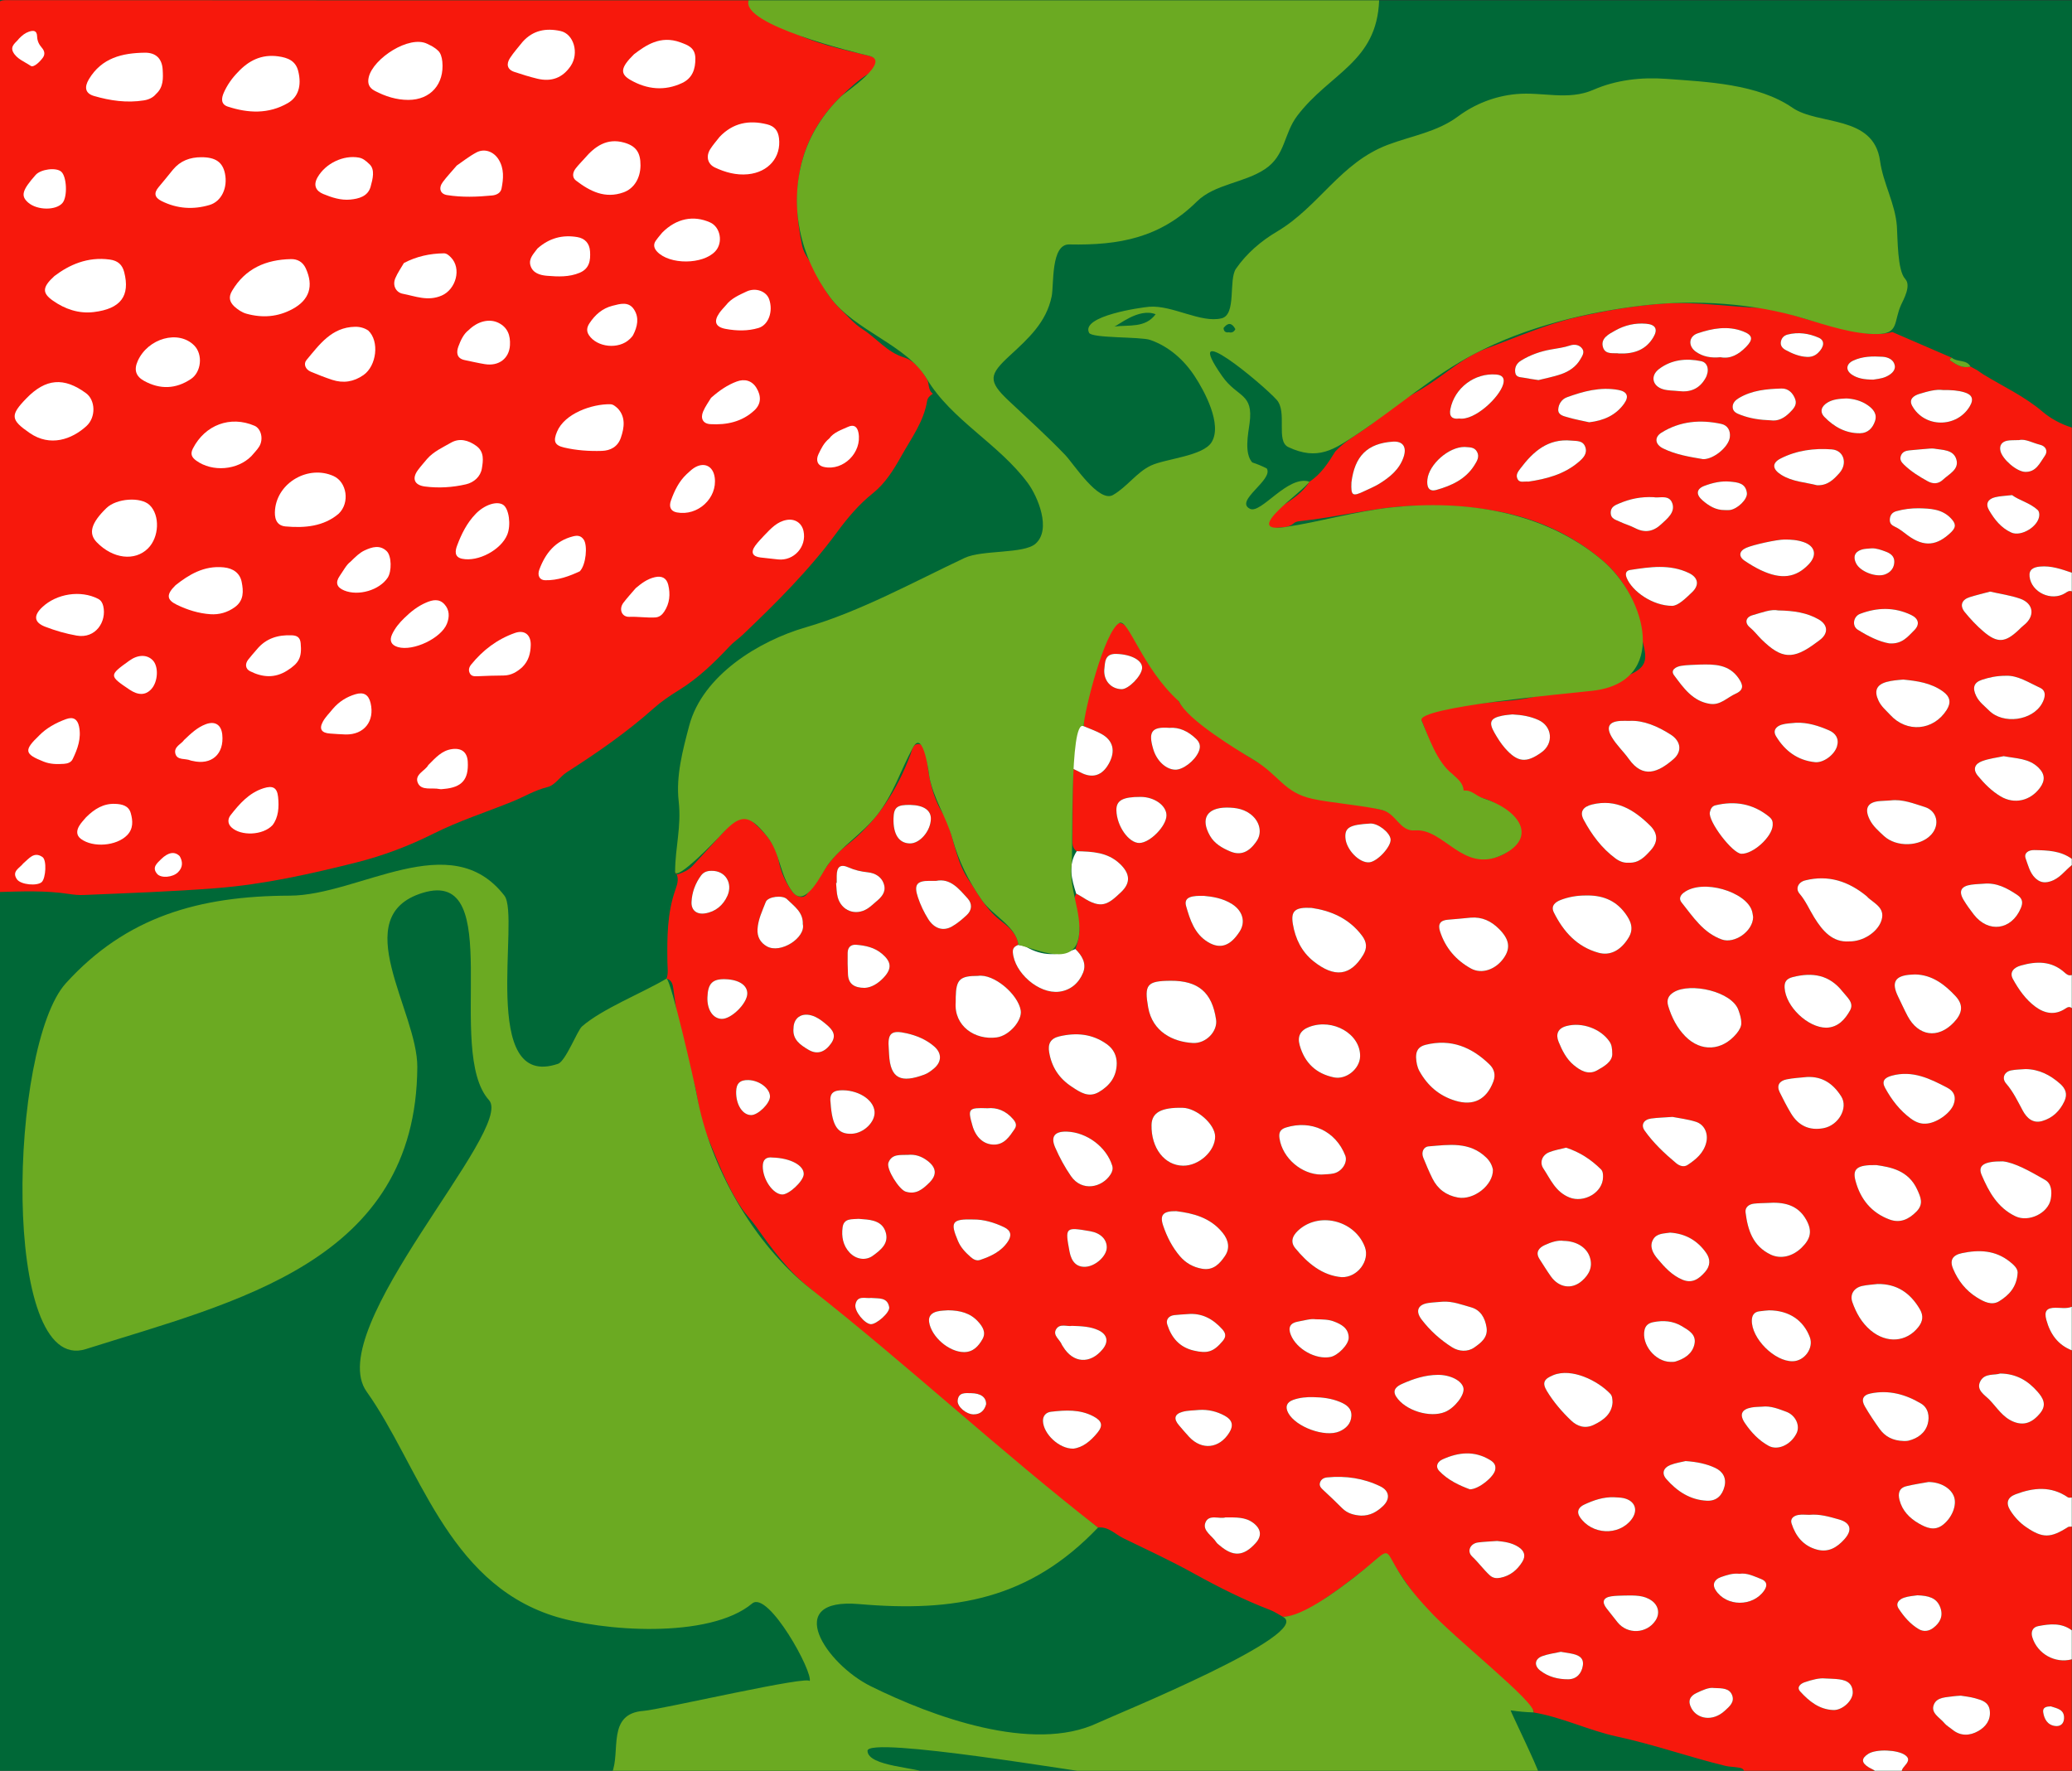 <?xml version="1.0" encoding="utf-8"?>
<!-- Generator: Adobe Illustrator 16.0.0, SVG Export Plug-In . SVG Version: 6.00 Build 0)  -->
<!DOCTYPE svg PUBLIC "-//W3C//DTD SVG 1.1 Tiny//EN" "http://www.w3.org/Graphics/SVG/1.1/DTD/svg11-tiny.dtd">
<svg version="1.1" baseProfile="tiny" id="Capa_1" xmlns="http://www.w3.org/2000/svg" xmlns:xlink="http://www.w3.org/1999/xlink"
	 x="0px" y="0px" width="999.093px" height="853.919px" viewBox="0 0 999.093 853.919" xml:space="preserve">
<rect x="0" y="0" width="999.093" height="853.919" fill="#333333" stroke="none"/>
<rect y="0.169" fill-rule="evenodd" fill="#006837" width="999" height="854"/>
<g>
	<path fill-rule="evenodd" fill="#F7180C" d="M999,285.169c0,43,0,86,0,129c-5.434-3.981-11.773-4.119-18.107-4.242
		c-2.793-0.054-5.115,1.418-4.129,4.112c1.166,3.182,1.976,6.796,4.517,9.291c1.91,1.875,4,2.693,7.175,1.761
		c4.711-1.382,7.123-5.19,10.545-7.922c0,17.667,0,35.333,0,53c-1.513,0.527-2.554-0.363-3.545-1.25
		c-6.314-5.648-13.58-5.427-21.067-3.303c-3.223,0.915-5.659,3.11-3.756,6.563c2.779,5.041,6.169,9.875,10.862,13.32
		c4.391,3.223,9.337,4.237,14.359,0.906c0.972-0.645,2.017-1.259,3.146-0.237c0,48,0,96,0,144c-2.567,1.018-5.221,0.461-7.852,0.462
		c-4.385,0.003-5.552,1.72-4.421,5.857c1.858,6.804,5.51,12.02,12.272,14.681c0,23.667,0,47.333,0,71
		c-0.633-0.022-1.433,0.198-1.873-0.104c-8.139-5.591-16.641-4.737-25.26-1.468c-3.942,1.496-4.788,4.229-2.464,7.876
		c1.981,3.11,4.484,5.817,7.518,7.898c7.962,5.465,11.849,5.397,20.194,0.037c0.48-0.31,1.25-0.17,1.885-0.239
		c0,16.667,0,33.333,0,50c-5.021-3.715-10.663-3.085-16.212-2.01c-2.644,0.512-3.656,2.679-2.821,5.397
		c2.457,7.999,10.994,12.753,19.033,10.612c0,17.333-0.06,34.667,0.066,52c0.019,2.502-0.566,3.075-3.066,3.065
		c-26.333-0.105-52.667-0.065-79-0.065c-0.411-2.142,1.336-3.284,2.317-4.712c1.213-1.764,0.985-2.899-0.725-4.123
		c-3.604-2.58-13.897-3.003-17.686-0.605c-3.519,2.227-3.448,4.318,0.21,6.556c1.38,0.844,3.113,1.218,3.883,2.885
		c-21.333,0-42.667,0-64,0c0.288-2.435-1.534-2.603-3.166-2.859c-1.969-0.309-4.006-0.298-5.93-0.768
		c-17.499-4.266-34.494-10.307-52.159-14.112c-13.664-2.944-26.45-9.346-40.376-11.66c0.523-1.208-0.377-1.424-1.186-1.658
		c-4.223-1.224-7.71-3.657-11.121-6.358c-7.518-5.951-14.332-12.709-21.807-18.733c-3.607-2.907-31.243-40.446-33.742-45.646
		c-1.798-3.74-3.654-4.027-6.874-1.666c-7.781,5.707-15.102,11.963-23.165,17.401c-7.295,4.919-13.614,10.438-22.862,10.565
		c-2.041-1.11-3.988-2.467-6.14-3.293c-12.695-4.875-24.777-10.946-36.676-17.536c-11.143-6.172-22.731-11.548-34.202-17.112
		c-3.943-1.913-7.14-5.706-12.148-5.101c-7.565-5.904-15.726-10.967-23.563-16.437c-15.953-11.134-32.259-21.749-47.214-34.487
		c-9.885-8.42-17.28-19.366-28.849-26.225c-6.621-3.925-13.602-8.52-18.464-15.23c-3.953-5.456-10.428-8.585-13.855-14.669
		c-1.695-3.011-3.818-5.863-6.58-8.034c-10.677-8.393-18.655-19.172-26.379-30.11c-2.215-3.137-4.924-5.831-7.03-8.994
		c-7.542-11.328-12.001-24.064-17.314-36.487c-4.773-11.163-2.703-24.264-10.719-34.234c-0.355-0.441-0.199-1.292-0.288-1.95
		c-1.488-10.962-2.939-21.93-4.5-32.881c-0.296-2.08-0.686-4.327-3.304-4.971c0.969-2.588,0.46-5.253,0.427-7.897
		c-0.152-11.9-0.167-23.78,3.935-35.216c1.012-2.823,1.818-5.744-0.21-8.54c0.05,1.043,0.678,1.601,1.608,1.267
		c2.509-0.903,4.971-2.025,6.809-4.01c6.388-6.9,12.759-13.819,19.01-20.842c2.398-2.694,5.337-4.36,8.2-1.911
		c6.388,5.465,12.548,11.261,14.272,20.177c1.07,5.535,3.299,10.679,6.739,15.161c1.977,2.575,5.391,3.538,7.137,0.779
		c1.843-2.914,4.404-5.167,6.168-8.205c3.283-5.653,7.37-10.822,12.752-15.024c14.595-11.396,24.267-26.452,30.725-43.66
		c0.87-2.317,1.23-5.59,4.286-5.166c2.651,0.368,3.046,3.57,3.59,5.988c0.181,0.803,0.126,1.657,0.223,2.483
		c1.11,9.455,3.029,18.636,8.673,26.632c0.734,1.041,1.012,2.416,1.44,3.658c3.095,8.972,4.395,18.62,9.885,26.69
		c4.518,6.642,8.083,13.786,14.736,19.107c3.734,2.987,8.625,6.378,9.281,12.264c-1.678,0.598-2.842,1.435-2.687,3.567
		c0.72,9.898,12.519,20.209,22.347,19.003c5.46-0.669,9.503-4.173,11.512-9.161c1.786-4.433-0.468-8.245-3.703-11.409
		c1.735-4.512,2.462-8.823,1.422-13.926c-0.82-4.026-3.35-8.375-1.029-12.808c1.01,0.57,2.056,1.085,3.022,1.721
		c9.139,6.004,12.313,3.557,18.662-2.486c4.825-4.593,4.157-9.088-0.649-13.623c-5.978-5.642-13.326-5.865-20.781-6.062
		c-1.733-1.121-2.088-2.84-2.076-4.733c0.071-11.687,0.136-23.373,0.202-35.06c1.185,0.577,2.391,1.116,3.552,1.738
		c5.801,3.107,10.528,1.704,13.776-4.113c3.371-6.037,2.195-11.214-3.538-14.383c-2.729-1.509-5.733-2.524-8.613-3.763
		c1.085-16.907,6.403-32.581,14.277-47.405c1.47-2.767,4-3.332,6.719-0.069c3.25,3.9,4.849,8.622,7.558,12.77
		c5.256,8.044,12.518,14.516,17.464,22.771c1.961,4.306,6.332,5.387,9.969,7.451c1.184,0.896,2.524,1.643,3.524,2.709
		c8.294,8.851,17.87,15.832,28.666,21.452c4.19,2.182,8.845,3.601,12.606,6.62c2.923,5.887,8.055,6.505,13.755,5.765
		c1.629,0.317,2.854,1.473,4.55,1.85c11.111,2.469,21.888,6.288,33.116,8.314c4.455,2.841,8.824,5.889,14.527,5.413
		c3.275-0.274,5.786,1.18,7.78,3.663c1.771,2.205,3.444,4.493,5.298,6.626c6.706,7.722,19.722,8.064,26.782,0.758
		c5.291-5.475,5.351-8.406,0.487-14.202c-6.832-8.143-15.528-11.622-26.063-10.652c-0.615-3.467-1.326-6.871-4.355-9.22
		c-1.889-1.464-2.703-3.718-4.006-5.617c-4.571-6.664-6.535-14.432-9.675-21.699c-1.037-2.401,0.051-3.573,1.85-4.931
		c3.871-2.923,8.192-1.572,12.404-1.866c8.769-0.61,17.469-1.946,26.257-2.604c6.001-0.449,12.104-1.434,18.036-3.098
		c8.778-2.462,17.677-4.494,26.524-6.708c5.565,3.323,10.188,1.195,14.535-2.517c8.009-3.6,9.463-6.563,7.346-14.853
		c-0.328-1.283-0.554-2.597-0.744-3.908c-2.101-14.475-7.454-26.952-19.084-36.797c-14.843-12.565-31.862-20.155-50.6-23.629
		c-13.851-2.567-28.018-3.199-42.193-2.545c-17.95,0.828-35.35,5.481-53.146,7.326c-0.948,0.098-2.075,0.358-2.742,0.959
		c-2.633,2.374-5.91,1.92-8.992,2.277c-1.304,0.151-2.798,0.192-3.568-1.171c-0.896-1.583,0.262-2.699,1.021-4.023
		c1.314-2.292,3.364-3.67,5.418-5.048c5.086-3.411,10.308-6.642,13.624-12.046c5.557-3.618,9.014-9.031,12.393-14.509
		c6.242-6.739,14.93-10.173,21.581-16.714c6.559-6.45,15.581-10.368,23.425-15.545c9.239-6.099,17.694-13.688,28.147-17.542
		c14.516-5.353,28.739-11.707,43.903-15.128c13.083-2.953,26.31-5.297,39.698-6.339c16.643-1.294,33.151,1.498,49.737,2.081
		c1.621,0.057,3.199,0.883,4.831,1.105c7.568,1.035,14.641,4.374,21.927,5.708c11.66,2.133,23.009,8.009,35.418,4.729
		c9.563,4.135,19.127,8.27,28.69,12.405c-0.69,0.241-1.273,0.962-0.691,1.361c2.893,1.981,5.884,3.867,9.686,2.882
		c1.113,0.608,2.226,1.217,3.339,1.826l-0.177,0.175l0.146-0.195c0.951,0.66,1.872,1.369,2.857,1.972
		c9.595,5.875,19.851,10.548,28.589,18.005c3.855,3.29,8.877,6.024,14.087,7.619c0,23.333,0,46.667,0,70
		c-5.006-1.705-9.988-3.481-15.434-2.947c-2.987,0.292-5.317,1.365-4.932,4.809c0.858,7.671,10.59,12.128,17.187,7.986
		C996.791,285.407,997.721,284.626,999,285.169z M891.595,453.974c6.744,0.11,13.443-4.37,15.424-9.574
		c2.295-6.029-2.373-8.291-5.91-11.197c-0.384-0.315-0.672-0.747-1.056-1.062c-8.711-7.141-18.416-10.404-29.674-7.572
		c-3.264,0.821-4.751,3.936-2.682,6.355c2.97,3.472,4.713,7.616,7.057,11.425C878.84,448.989,883.672,454.535,891.595,453.974z
		 M632.396,437.81c-7.996-0.437-10.037,1.464-8.994,7.768c1.165,7.042,4.217,13.392,9.893,17.921
		c10.261,8.188,17.931,7.094,24.034-3.041c1.921-3.19,1.79-6.066-0.53-9.183C650.271,442.505,641.091,439.069,632.396,437.81z
		 M682.798,509.875c0.126,2.345,0.497,4.62,1.67,6.718c3.897,6.966,9.474,11.824,17.21,14.18c8.83,2.688,15.078-0.511,18.39-9.198
		c1.288-3.38,0.303-6.177-1.821-8.247c-8.583-8.365-18.568-12.534-30.81-9.501C684.01,504.676,682.776,506.649,682.798,509.875z
		 M764.299,431.831c-3.988,0.018-7.946,0.7-11.688,2.127c-2.602,0.992-4.989,2.794-3.354,6.063
		c4.624,9.249,11.125,16.547,21.54,19.427c5.513,1.525,10.656-1.006,14.474-7.24c2.679-4.375,1.143-8.092-1.689-11.885
		C778.701,433.791,772.105,431.578,764.299,431.831z M564.515,472.953c-11.472,0.064-12.832,1.804-10.874,12.867
		c2.096,11.843,12.068,16.6,21.51,17.139c6.451,0.368,12.037-5.71,11.229-11.262C584.474,478.595,577.805,472.878,564.515,472.953z
		 M538.479,512.675c-0.057-3.671-1.541-6.836-4.782-9.151c-7.014-5.009-14.693-5.673-22.867-3.765
		c-4.296,1.003-5.639,3.59-4.925,7.73c1.219,7.072,4.693,12.456,10.779,16.49c4.214,2.794,8.207,5.548,13.199,2.621
		C535.003,523.599,538.464,519.275,538.479,512.675z M646.939,615.882c7.675,0.209,13.616-7.927,11.212-14.469
		c-4.564-12.414-21.051-17.153-31.328-8.793c-2.798,2.276-5.298,5.601-2.249,9.312C630.563,609.221,637.585,615.07,646.939,615.882z
		 M471.563,470.591c-8.77,0.005-10.544,1.719-10.729,10.375c-0.018,0.832,0.028,1.667-0.028,2.495
		c-0.775,11.304,9.257,18.214,19.792,16.807c6.049-0.809,12.416-8.188,11.579-13.062
		C490.837,479.406,479.191,469.442,471.563,470.591z M839.627,493.388c-0.026-2.645-0.722-4.312-1.285-6.061
		c-2.979-9.241-23.341-13.701-31.279-8.861c-2.504,1.526-3.613,3.552-2.646,6.726c1.679,5.505,4.221,10.502,8.236,14.569
		c7.552,7.648,17.686,7.019,24.643-1.275C838.742,496.761,839.69,494.899,839.627,493.388z M570.492,562.13
		c7.657,0.074,15.468-7.045,15.43-14.064c-0.031-5.904-8.842-13.708-15.646-13.858c-10.305-0.229-14.886,2.284-15.02,8.237
		C555.004,553.607,561.533,562.043,570.492,562.13z M785.301,416.01c4.965,0.282,7.858-2.9,10.616-5.937
		c3.623-3.991,3.584-8.165-0.231-11.929c-7.717-7.614-16.316-13.021-27.975-10.201c-4.364,1.056-6.166,3.516-4.065,7.415
		c3.87,7.183,8.684,13.708,15.354,18.626C780.912,415.394,783.072,416.214,785.301,416.01z M719.868,564.045
		c-0.396-2.126-1.441-4.104-3.183-5.805c-8.086-7.895-18.116-6.206-27.818-5.431c-2.478,0.198-3.658,2.81-2.577,5.478
		c1.371,3.386,2.792,6.762,4.417,10.03c2.52,5.069,6.589,8.107,12.252,9.156C710.547,578.88,720.063,571.563,719.868,564.045z
		 M709.048,442.52c-3.621,0.335-7.238,0.724-10.865,0.991c-3.773,0.277-4.937,2.17-3.796,5.691
		c2.575,7.946,7.711,13.875,14.896,17.839c5.316,2.934,12.157,0.403,15.998-5.314c3.18-4.732,2.403-8.849-2.373-13.677
		C719.064,444.165,714.617,442.046,709.048,442.52z M845.337,442.258c-0.119-0.658-0.218-1.831-0.547-2.936
		c-2.759-9.257-23.771-15.744-32.884-8.883c-1.461,1.1-2.612,2.833-1.079,4.748c5.555,6.941,10.411,14.632,19.42,17.861
		C836.289,455.213,845.209,449.192,845.337,442.258z M857.464,294.363c-3.542-0.742-7.948,1.058-12.384,2.295
		c-3.35,0.935-3.963,3.723-1.277,5.925c2.081,1.706,3.621,3.818,5.487,5.663c9.755,9.643,15.32,9.995,26.364,1.734
		c0.531-0.397,1.065-0.79,1.604-1.178c4.427-3.192,4.354-7.439-0.366-10.134C871.287,295.468,865.087,294.511,857.464,294.363z
		 M917.735,327.708c-1.516,0.141-2.848,0.215-4.164,0.401c-1.316,0.186-2.646,0.384-3.919,0.749
		c-4.999,1.428-6.024,4.431-3.825,9.078c1.34,2.832,3.621,4.625,5.589,6.783c8.007,8.783,20.835,7.666,27.21-2.311
		c2.289-3.582,1.75-6.448-1.766-8.975C931.058,329.263,924.361,328.37,917.735,327.708z M852.174,580.097
		c-2.155,0.103-4.324,0.082-6.46,0.339c-2.405,0.288-4.344,1.746-4.033,4.2c1.067,8.457,3.479,16.222,12.071,20.341
		c4.699,2.253,10.424,1.109,14.976-3.317c4.413-4.293,5.19-8.09,2.246-13.401C866.849,580.818,859.856,579.541,852.174,580.097z
		 M965.741,560.036c-9.405-0.095-12.107,2.125-10.221,6.556c3.469,8.144,7.681,15.83,16.332,19.945
		c6.346,3.019,15.863-1.479,17.027-8.45c0.572-3.43,0.388-7.278-2.722-9.074C978.875,564.807,971.448,560.627,965.741,560.036z
		 M928.408,541.864c5.06-0.059,12.019-4.906,13.621-9.318c1.262-3.475,0.324-6.229-3.014-7.984
		c-8.392-4.415-16.783-8.552-26.817-5.838c-3.601,0.975-4.971,2.71-3.21,5.924c3.141,5.732,7.06,10.847,12.393,14.77
		C923.606,541.054,926.009,542.016,928.408,541.864z M959.588,285.287c-3.416,0.92-6.647,1.679-9.807,2.669
		c-3.882,1.217-4.949,4.101-2.376,7.25c2.721,3.331,5.705,6.529,8.978,9.31c6.713,5.705,10.463,5.43,16.875-0.612
		c0.848-0.798,1.646-1.66,2.561-2.373c5.568-4.339,4.88-10.533-1.792-12.848C969.349,287.06,964.347,286.371,959.588,285.287z
		 M923.494,469.901c-0.664,0.032-1.329,0.058-1.992,0.098c-7.814,0.474-9.638,3.69-6.244,10.612
		c1.519,3.097,2.915,6.241,4.536,9.303c5.166,9.76,14.607,11.195,22.26,3.186c4.096-4.287,4.964-8.372,0.85-12.778
		C937.784,474.839,931.724,470.076,923.494,469.901z M905.326,619.181c-2.47,0.299-4.98,0.413-7.4,0.939
		c-3.984,0.865-6.048,4.098-4.741,7.814c1.834,5.216,4.533,10.03,8.862,13.636c7.68,6.396,17.201,5.666,22.932-1.586
		c2.19-2.772,2.605-5.488,0.709-8.706C921.09,623.477,914.643,619.052,905.326,619.181z M972.886,613.61
		c-0.034-1.947-1.785-3.607-3.796-5.208c-6.968-5.546-14.801-5.831-23.065-4.097c-4.437,0.931-6.006,3.32-4.298,7.449
		c2.401,5.807,6.171,10.612,11.547,13.933c3.271,2.02,7.074,4.046,10.723,1.79C968.708,624.565,972.558,620.592,972.886,613.61z
		 M871.307,519.356c-3.301,0.363-6.653,0.483-9.889,1.158c-3.313,0.69-4.942,2.814-3.243,6.248
		c1.692,3.422,3.435,6.833,5.401,10.101c3.659,6.074,8.902,8.4,15.611,7.191c7.368-1.328,12.132-9.81,8.625-15.345
		C883.979,522.657,878.814,519.004,871.307,519.356z M567.181,584.058c-6.413-0.12-8.049,1.855-6.311,7.009
		c1.813,5.38,4.416,10.455,8.129,14.774c2.754,3.203,6.311,5.244,10.651,5.99c5.47,0.94,8.529-2.508,11.018-6.173
		c2.455-3.613,1.789-7.541-1.05-11.085C583.583,587.038,575.125,585.05,567.181,584.058z M904.715,561.827
		c-9.328-0.149-11.548,1.8-10.017,7.572c2.353,8.866,7.686,15.468,16.434,18.685c5.05,1.857,9.228-0.028,12.988-3.866
		c3.559-3.631,1.967-6.963,0.38-10.478C920.222,564.263,911.521,562.824,904.715,561.827z M880.578,495.585
		c5.731-0.127,9.075-4.02,11.485-8.318c2.086-3.721-1.428-6.333-3.535-9.03c-6.356-8.137-14.504-9.5-24.096-7.061
		c-3.283,0.835-4.074,2.586-3.912,5.213C861.082,485.458,871.695,495.523,880.578,495.585z M755.129,553.44
		c-2.717,0.71-5.542,1.156-8.13,2.194c-3.644,1.461-4.611,5.137-2.828,7.808c3.457,5.18,5.8,11.273,12.59,14.003
		c6.907,2.776,16.111-2.247,16.207-9.828c0.018-1.351-0.04-2.792-1.023-3.763C767.174,559.15,761.71,555.541,755.129,553.44z
		 M777.553,676.232c-0.08-1.77-0.127-3.087-1.138-4.151c-5.98-6.293-18.547-12.553-27.431-8.954
		c-4.431,1.794-5.557,3.622-3.066,7.713c3.195,5.25,7.207,9.934,11.643,14.161c3.031,2.889,6.788,4.078,10.916,2.113
		C773.311,684.815,777.229,681.742,777.553,676.232z M637.185,566.405c1.985-0.17,4.023-0.109,5.943-0.556
		c4.05-0.941,6.797-5.392,5.543-8.614c-4.6-11.824-16.405-17.311-28.621-13.508c-2.938,0.915-3.48,2.655-3.082,5.271
		C618.417,558.503,627.645,566.408,637.185,566.405z M967.279,325.866c-4.534,0.006-8.124,0.803-11.598,1.946
		c-4.014,1.32-4.692,3.927-2.776,7.836c1.448,2.955,3.988,4.773,6.184,6.976c6.786,6.811,20.904,4.97,25.574-3.441
		c1.441-2.597,2.281-6.001-0.929-7.484C978.231,329.155,972.936,325.625,967.279,325.866z M695.685,627.708
		c-2.315,0.202-4.646,0.299-6.943,0.627c-5.041,0.719-6.384,3.869-3.27,7.971c4.05,5.334,9.027,9.785,14.647,13.355
		c3.349,2.127,7.611,2.363,10.79,0.112c3.06-2.168,6.653-4.718,5.886-9.638c-0.728-4.651-2.919-8.448-7.452-9.712
		C704.919,629.192,700.48,627.432,695.685,627.708z M693.262,662.994c-6.096,0.05-11.773,1.922-17.225,4.366
		c-2.362,1.059-4.941,2.821-2.811,6.147c4.283,6.686,16.267,10.381,23.558,7.373c4.668-1.926,9.5-8.179,8.875-11.484
		C704.985,665.83,699.347,662.922,693.262,662.994z M966.16,364.648c-3.177,0.697-7.03,1.111-10.536,2.439
		c-3.191,1.209-4.636,3.735-1.92,7.032c3.176,3.855,6.709,7.384,10.982,9.926c6.641,3.949,14.33,2.147,18.961-4.149
		c2.497-3.395,2.514-6.549-0.717-9.721C978.354,365.683,972.397,365.825,966.16,364.648z M785.844,347.627
		c-2.251,0-3.25-0.036-4.245,0.006c-5.784,0.247-7.316,2.927-4.413,7.832c2.289,3.868,5.662,6.929,8.233,10.545
		c6.793,9.553,14.055,6.538,21.482,0.091c4.398-3.818,3.532-8.768-1.304-11.859C799.179,350.14,792.392,347.302,785.844,347.627z
		 M917.91,694.883c0.371-0.021,1.403,0.074,2.355-0.158c4.486-1.096,8.085-3.761,9.269-8.123c0.951-3.511,0.315-7.661-3.263-9.789
		c-7.468-4.439-15.516-6.665-24.321-4.842c-3.927,0.813-4.488,3.192-2.75,6.209c2.148,3.728,4.572,7.312,7.072,10.817
		C908.931,692.724,912.634,694.749,917.91,694.883z M854.774,397.993c0.1-1.845-0.157-2.903-1.941-4.33
		c-7.646-6.116-16.316-7.589-25.72-5.307c-1.688,0.41-2.299,1.842-2.64,3.319c-0.99,4.291,10.852,19.875,15.176,20.038
		C845.297,411.926,854.469,403.605,854.774,397.993z M911.565,385.988c-1.657,0.099-3.315,0.185-4.972,0.298
		c-6.044,0.415-7.768,3.509-5.033,8.974c1.603,3.202,4.259,5.445,6.811,7.834c5.987,5.604,17.643,5.281,22.971-0.754
		c4.152-4.703,2.697-11.36-3.281-13.202C922.726,387.494,917.398,385.26,911.565,385.988z M976.709,515.54
		c-2.319,0.192-4.681,0.176-6.948,0.628c-3.349,0.666-4.653,3.773-2.439,6.324c3.439,3.962,5.608,8.591,8.052,13.12
		c1.939,3.592,4.894,6.245,9.313,4.985c5.002-1.425,8.541-4.805,10.759-9.588c1.601-3.451,0.532-6.083-2.103-8.41
		C988.585,518.397,983.233,515.62,976.709,515.54z M819.599,320.473c-2.986,0.179-6.009,0.135-8.948,0.607
		c-2.369,0.38-5.391,1.932-3.443,4.543c4.506,6.043,8.984,12.582,17.409,13.812c4.979,0.727,8.206-3.089,12.226-4.877
		c4.195-1.866,3.69-4.283,1.531-7.432C833.693,320.303,826.709,320.282,819.599,320.473z M806.47,538.606
		c-4.098,0.294-7.251,0.353-10.354,0.786c-3.604,0.504-5.007,3.131-3.075,5.846c4.249,5.973,9.549,10.977,15.158,15.659
		c1.688,1.409,3.781,2.033,5.536,0.878c4.032-2.652,7.747-5.759,8.992-10.792c1.088-4.396-0.851-8.731-5.074-10.055
		C813.733,539.701,809.578,539.226,806.47,538.606z M655.832,509.343c0.162-10.778-13.147-18.397-24.464-14.161
		c-4.46,1.669-5.885,4.623-4.642,8.973c2.398,8.396,7.848,13.604,16.478,15.392C649.11,520.77,655.74,515.438,655.832,509.343z
		 M821.193,221.414c5.012,0.162,12.284-5.843,12.9-10.491c0.429-3.235-1.022-5.84-4.126-6.509
		c-10.076-2.17-19.887-1.35-28.828,4.221c-3.556,2.215-3.093,5.69,0.738,7.583C808.076,219.28,814.817,220.333,821.193,221.414z
		 M853.001,631.876c-0.962,0.096-2.955,0.197-4.913,0.514c-2.331,0.377-3.299,1.984-3.371,4.24
		c-0.281,8.746,10.991,20.036,19.774,19.802c5.697-0.151,10.131-6.412,8.196-11.573
		C869.636,636.719,862.728,631.914,853.001,631.876z M860.365,260.179c-3.617,0.019-14.851,2.465-18.354,3.997
		c-3.459,1.512-3.84,4.165-0.747,6.246c2.475,1.665,5.052,3.236,7.743,4.512c9.851,4.667,16.971,3.728,23.186-2.863
		c4.095-4.342,3.053-8.733-2.482-10.644C866.669,260.378,863.539,260.151,860.365,260.179z M929.895,714.662
		c-2.85,0.528-6.813,1.087-10.684,2.033c-3.499,0.855-4.107,3.476-3.285,6.663c1.341,5.194,4.847,8.731,9.252,11.274
		c3.616,2.088,7.6,3.832,11.638,0.701c4.488-3.48,6.846-9.556,5.382-13.604C940.764,717.761,935.934,714.715,929.895,714.662z
		 M451.382,424.779c-1.525,0-2.358,0.008-3.19-0.001c-6.255-0.065-7.587,1.974-5.548,8.02c1.236,3.664,2.882,7.126,4.905,10.361
		c2.915,4.662,7.215,6.044,11.481,3.624c2.573-1.459,4.894-3.453,7.087-5.467c2.631-2.417,2.744-5.555,0.473-8.056
		C462.366,428.608,458.242,423.365,451.382,424.779z M651.641,232.636c-0.275,6.481,0.454,6.966,6.329,4.155
		c2.39-1.143,4.875-2.142,7.115-3.532c5.12-3.178,9.723-6.882,11.74-12.946c1.571-4.724-0.316-7.67-5.213-7.34
		C659.246,213.807,653.202,220.024,651.641,232.636z M806.33,292.16c2.859-0.077,6.309-3.442,9.603-6.603
		c3.558-3.414,2.966-7.051-1.54-9.219c-9.163-4.409-18.826-2.957-28.37-1.476c-1.85,0.287-2.544,1.623-1.663,3.789
		C787.037,285.226,796.948,292.165,806.33,292.16z M514.417,545.693c-5.854-0.189-7.912,2.373-5.64,7.606
		c2.098,4.828,4.598,9.459,7.627,13.849c5.309,7.694,15.081,5.554,19.125-0.86c0.889-1.411,1.204-2.773,0.751-4.229
		C533.47,553.043,524.016,546.003,514.417,545.693z M580.491,432.01c-5.226-0.102-9.921,0.236-8.553,4.989
		c1.871,6.498,4.043,13.443,10.611,17.349c5.865,3.487,10.695,1.856,15.198-5.139c2.92-4.536,1.563-9.877-3.608-13.204
		C589.542,433.047,584.254,432.34,580.491,432.01z M964.457,662.347c-2.701,0.966-7.341-0.29-9.476,3.563
		c-2.41,4.348,2.005,6.721,4.285,9.072c3.624,3.736,6.38,8.482,11.615,10.602c4.858,1.967,8.995,0.689,12.973-4.266
		c3.2-3.985,1.192-7.272-1.378-10.199C977.967,665.983,972.479,662.438,964.457,662.347z M777.416,508.373
		c-0.012-3.079-0.349-4.656-1.328-6.094c-4.26-6.248-13.283-9.481-20.745-7.505c-4.234,1.121-5.265,4.015-3.807,7.603
		c1.676,4.127,3.752,8.262,7.22,11.164c3.181,2.662,7.054,4.992,11.306,2.639C773.609,514.216,777.362,511.955,777.416,508.373z
		 M387.11,445.645c0.216-5.786-4.196-8.639-7.673-12.074c-2.07-2.045-9.159-1.28-10.194,1.386c-1.648,4.247-3.7,8.419-3.975,13.106
		c-0.217,3.684,1.359,6.496,4.445,8.261C376.421,460.16,388.558,452.11,387.11,445.645z M737,232.244
		c8.521-1.253,17.156-3.433,24.257-9.508c2.165-1.852,4.314-4.043,3.125-7.268c-1.151-3.123-4.105-2.752-6.76-3.003
		c-11.226-1.065-18.314,5.263-24.474,13.415c-1.15,1.522-2.332,3.021-1.485,4.944C732.652,233.072,734.812,232.018,737,232.244z
		 M550.058,384.286c-8.711-0.035-11.853,1.697-11.745,6.474c0.17,7.588,5.947,15.804,11.072,15.747
		c5.133-0.057,13.113-8.209,13.071-13.353C562.418,388.439,556.647,384.313,550.058,384.286z M754.05,598.388
		c-3.016-0.464-6.222,0.678-9.199,2.032c-2.703,1.23-4.671,3.396-2.503,6.744c1.798,2.777,3.521,5.608,5.434,8.306
		c3.957,5.58,10.195,6.435,15.002,2.211c3.534-3.104,5.336-6.809,3.798-11.49C765.049,601.528,760.16,598.491,754.05,598.388z
		 M428.565,505.896c0.046,0.827,0.097,1.653,0.138,2.48c0.589,12.017,5.873,13.953,17.038,9.814
		c1.664-0.617,3.199-1.765,4.581-2.923c3.811-3.193,3.907-7.347,0.184-10.606c-3.816-3.342-8.462-5.26-13.307-6.372
		C429.659,496.561,427.907,498.258,428.565,505.896z M876.125,233.998c5.115,0.234,8.075-2.787,10.838-5.907
		c3.983-4.496,2.195-10.925-3.681-11.385c-8.457-0.662-17.024,0.474-24.716,4.412c-4.295,2.199-3.948,5.171,0.318,7.844
		C864.267,232.334,870.567,232.558,876.125,233.998z M656.264,730.876c4.452,0.079,7.655-1.869,10.517-4.535
		c3.638-3.391,3.293-7.393-1.209-9.583c-8.063-3.922-16.676-5.18-25.602-4.315c-1.636,0.159-2.901,0.866-3.445,2.418
		c-0.594,1.691,0.512,2.736,1.657,3.801c3.03,2.816,6.046,5.655,8.956,8.596C649.783,729.931,653.089,730.666,656.264,730.876z
		 M956.539,426.145c-1.983,0.151-3.98,0.204-5.947,0.473c-5.048,0.691-6.307,3.137-3.724,7.428c1.446,2.403,3.116,4.688,4.832,6.912
		c7.036,9.119,18.228,7.617,22.713-3.027c1.071-2.542,0.954-4.582-1.732-6.381C967.746,428.244,962.729,425.553,956.539,426.145z
		 M517.561,698.573c4.644-0.562,8.418-3.789,11.606-7.675c2.853-3.477,2.164-5.733-1.932-7.897
		c-6.512-3.441-13.496-3.013-20.444-2.218c-2.255,0.259-3.951,1.808-3.885,4.425C503.063,691.431,510.719,698.742,517.561,698.573z
		 M634.427,636.192c-2.378-0.397-5.438,0.574-8.534,1.109c-3.798,0.656-4.952,2.818-3.45,6.48
		c2.808,6.842,12.001,11.987,19.117,10.585c3.526-0.695,8.802-5.956,8.764-9.323c-0.051-4.543-3.504-6.441-7.196-7.823
		C640.606,636.278,637.922,636.25,634.427,636.192z M925.184,245.1c-3.671-0.037-7.276,0.429-10.805,1.414
		c-1.983,0.554-3.023,1.914-3.135,3.976c-0.104,1.931,0.863,2.801,2.635,3.613c2.212,1.014,4.129,2.693,6.127,4.149
		c7.804,5.69,13.979,4.989,20.797-1.593c2.8-2.703,1.965-4.487-0.019-6.626C936.534,245.449,930.861,245.227,925.184,245.1z
		 M403.451,425.775c-0.099,0.007-0.197,0.014-0.296,0.021c0.244,2.307,0.182,4.699,0.791,6.906
		c1.797,6.515,8.536,9.074,14.266,5.505c1.541-0.959,2.861-2.276,4.268-3.445c2.522-2.097,4.783-4.492,3.82-8.056
		c-1.031-3.816-4.202-5.657-7.819-6.049c-3.202-0.347-6.272-1.003-9.133-2.292c-4.305-1.94-5.831-0.248-5.894,3.912
		C403.436,423.442,403.451,424.608,403.451,425.775z M766.305,203.637c7.019-0.807,12.792-3.389,16.796-8.941
		c2.583-3.581,1.482-5.897-2.816-6.669c-8.64-1.553-16.801,0.655-24.782,3.57c-2.414,0.881-3.971,3.23-4.128,5.782
		c-0.173,2.799,2.575,3.257,4.519,3.836C759.376,202.252,762.979,202.886,766.305,203.637z M805.279,594.404
		c-2.809,0.481-6.43,0.212-8.176,3.325c-1.888,3.367-0.077,6.629,2.063,9.19c3.401,4.071,6.997,8.069,12.093,10.188
		c4.711,1.958,7.934-0.369,10.888-3.714c2.619-2.965,2.651-6.188,0.567-9.174C818.594,598.317,812.884,594.884,805.279,594.404z
		 M729.263,344.511c-1.313,0.159-3.146,0.257-4.923,0.618c-5.696,1.157-6.637,3.157-3.72,8.243c1.475,2.571,3.074,5.14,5.019,7.358
		c6.112,6.978,10.34,7.376,17.727,2.017c5.935-4.305,5.108-12.514-1.538-15.533C737.988,345.469,733.941,344.752,729.263,344.511z
		 M930.563,216.309c-3.064,0.265-6.546,0.522-10.016,0.883c-1.704,0.177-3.265,0.731-3.956,2.554
		c-0.711,1.878,0.229,3.117,1.513,4.358c3.38,3.267,7.32,5.72,11.4,7.957c2.562,1.404,5.131,1.388,7.373-0.733
		c2.923-2.765,7.823-4.911,6.482-9.692c-1.386-4.94-6.715-4.575-10.89-5.316C931.987,216.234,931.476,216.309,930.563,216.309z
		 M849.643,678.329c-1.657,0.116-3.34,0.089-4.967,0.377c-4.95,0.874-6.108,3.426-3.257,7.611
		c3.009,4.415,6.632,8.287,11.404,10.908c4.363,2.396,10.688-0.448,13.461-6.061c1.813-3.672-0.421-8.717-5.032-10.405
		C857.547,679.404,853.784,677.836,849.643,678.329z M469.455,588.07c-10.469-0.315-11.409,1.195-7.53,10.365
		c1.356,3.206,3.602,5.51,6.092,7.718c1.308,1.16,2.859,2.002,4.552,1.433c5.246-1.763,10.233-4.066,13.428-8.894
		c1.87-2.827,1.601-5.256-1.814-6.895C479.328,589.471,474.286,588.041,469.455,588.07z M591.293,389.425
		c-9.409,0.136-12.528,5.462-7.845,13.635c2.161,3.771,5.812,5.845,9.7,7.503c5.005,2.134,9.17,0.481,12.892-5.124
		c2.385-3.592,1.611-8.418-1.835-11.771C600.584,390.143,596.066,389.411,591.293,389.425z M866.032,348.529
		c-2.303,0.278-4.698,0.249-6.884,0.912c-2.666,0.809-4.491,2.761-2.722,5.666c4.279,7.027,10.376,11.584,18.762,12.434
		c4.083,0.414,9.416-3.575,10.61-7.688c1.076-3.705-0.713-6.29-3.854-7.657C876.915,350.007,871.681,348.324,866.032,348.529z
		 M872.375,730.493c-1.636,0-3.504-0.245-5.275,0.064c-2.109,0.368-4.012,1.703-3.238,4.104c1.979,6.14,5.668,10.829,12.248,12.598
		c5.574,1.499,9.665-1.047,13.189-4.943c3.989-4.411,3.165-7.979-2.535-9.586C882.156,731.432,877.485,730.01,872.375,730.493z
		 M703.634,201.823c7.446,1.117,19.423-10.211,21.195-16.584c0.783-2.817-0.276-4.377-3.377-4.633
		c-10.355-0.855-20.1,6.429-22.102,16.707C698.664,200.838,700.261,202.311,703.634,201.823z M457.173,631.855
		c-1.478,0.146-3.521,0.1-5.419,0.6c-2.408,0.634-4.171,2.141-3.75,5.014c1.052,7.187,9.57,14.538,16.848,14.555
		c4.404,0.01,6.974-2.89,8.88-6.238c1.85-3.246,0.125-6.024-2.128-8.497C467.85,633.171,463.004,631.934,457.173,631.855z
		 M741.836,183.288c3.413-0.87,7.311-1.586,11.005-2.883c3.78-1.327,7.132-3.568,9.205-7.171c0.88-1.53,2.157-3.321,0.891-5.093
		c-1.418-1.986-3.842-2.219-5.889-1.537c-3.029,1.009-6.12,1.384-9.218,1.932c-5.066,0.896-9.876,2.589-14.315,5.294
		c-2.272,1.385-3.248,3.347-2.884,5.842c0.356,2.439,2.641,2.162,4.34,2.513C737.08,182.621,739.227,182.878,741.836,183.288z
		 M633.373,673.743c-3.347-0.098-6.658,0.188-9.822,1.32c-3.185,1.142-3.953,3.38-2.372,6.313c3.641,6.753,17.678,11.887,24.647,8.9
		c3.187-1.366,5.609-3.723,5.794-7.451c0.188-3.809-2.523-5.555-5.568-6.806C642.001,674.354,637.724,673.806,633.373,673.743z
		 M970.197,238.755c-3.303,0.391-5.822,0.44-8.207,1.032c-3.382,0.838-4.767,3.083-2.862,6.318
		c2.622,4.453,5.77,8.455,10.682,10.696c4.853,2.213,13.442-3.119,13.514-8.502c0.01-0.777-0.192-1.816-0.705-2.298
		C978.83,242.449,973.671,241.345,970.197,238.755z M572.625,633.694c-2.153,0.16-4.316,0.241-6.457,0.5
		c-2.66,0.322-4.086,2.2-3.329,4.541c2.039,6.305,5.813,10.928,12.796,12.549c6.534,1.517,9.492,0.698,13.974-4.648
		c1.82-2.172,1.362-3.855-0.277-5.674C584.862,636.009,579.528,633.068,572.625,633.694z M708.769,718.199
		c4.368-0.07,11.547-6.011,12.193-9.381c0.44-2.298-0.563-3.612-2.529-4.797c-7.578-4.564-15.145-3.732-22.779-0.312
		c-2.681,1.201-3.608,3.577-1.723,5.583C698.169,713.8,703.738,716.342,708.769,718.199z M910.992,310.261
		c6.251,0.447,8.928-3.288,11.957-6.249c2.871-2.807,2.285-5.7-1.433-7.472c-8.103-3.863-16.382-3.657-24.617-0.523
		c-3.247,1.236-3.996,5.828-1.141,7.631C900.804,306.835,906.178,309.479,910.992,310.261z M563.843,350.987
		c-8.524-0.626-10.259,1.874-7.767,10.274c1.666,5.617,6.053,9.743,10.534,9.908c3.789,0.139,9.467-4.266,11.372-8.649
		c1.072-2.465,0.68-4.383-1.275-6.261C572.915,352.617,568.567,350.585,563.843,350.987z M400.5,531.819
		c0.764,11.273,3.458,15.207,10.214,14.913c5.817-0.254,11.422-5.745,10.986-10.764c-0.517-5.949-8.447-10.69-16.685-10.177
		C400.941,526.046,399.981,528.296,400.5,531.819z M945.481,817.701c-1.736,0.133-2.574,0.137-3.391,0.27
		c-3.554,0.576-8.077,0.286-9.597,4.005c-1.684,4.117,2.822,6.214,5.02,8.918c1.021,1.258,2.566,2.082,3.845,3.139
		c4.016,3.324,8.517,3.023,12.562,0.711c3.472-1.984,6.054-5.158,5.536-9.784c-0.474-4.23-3.854-5.1-7.023-5.999
		C949.898,818.241,947.228,818.003,945.481,817.701z M805.46,656.747c0.53-0.035,1.583,0.091,2.505-0.2
		c4.293-1.353,8.025-3.671,9.068-8.297c1.054-4.678-2.715-6.711-5.986-8.688c-4.338-2.621-9.056-2.958-13.949-1.965
		c-2.163,0.439-3.649,1.561-4.126,3.759C791.473,648.276,797.979,656.579,805.46,656.747z M936.928,188.09
		c-3.413-0.49-7.461,0.653-11.422,1.853c-2.608,0.79-5.293,2.504-3.454,5.813c5.934,10.68,21.522,10.66,27.756,0.161
		c2.123-3.577,0.996-5.665-2.655-6.745C944.105,188.271,940.941,188.043,936.928,188.09z M437.838,556.897
		c-3.561,0.206-7.728-0.676-9.439,3.737c-1.181,3.045,5.116,12.976,8.26,13.987c5.022,1.614,8.278-1.178,11.418-4.271
		c3.912-3.853,3.404-7.399-0.937-10.649C444.292,557.569,441.325,556.582,437.838,556.897z M778.281,722.016
		c-5.138-0.194-9.827,1.416-14.379,3.535c-2.715,1.265-3.863,3.396-2.098,6.026c5.749,8.566,18.695,9.14,24.82,1.218
		c3.507-4.535,1.799-9.181-3.887-10.387C781.29,722.102,779.769,722.138,778.281,722.016z M853.728,202.687
		c3.661,0.555,6.604-1.094,9.201-3.665c1.815-1.796,3.7-3.732,2.722-6.467c-1.063-2.972-3.318-5.305-6.629-5.204
		c-7.128,0.219-14.245,0.822-20.611,4.638c-1.682,1.008-2.973,2.363-2.942,4.289c0.038,2.386,2.075,3.123,3.984,3.846
		C844.007,201.848,848.746,202.517,853.728,202.687z M797.466,239.758c-6.422-0.328-11.543,0.875-16.499,2.93
		c-2.177,0.903-4.391,1.728-4.31,4.718c0.077,2.846,2.521,3.253,4.354,4.147c2.374,1.158,4.983,1.845,7.315,3.071
		c4.751,2.496,8.853,1.771,12.702-1.826c2.938-2.745,6.701-5.631,5.416-9.873C805.018,238.208,799.959,240.366,797.466,239.758z
		 M578.077,679.916c-2.641,0.275-5.381,0.2-7.899,0.908c-3.912,1.1-4.371,3.388-1.681,6.494c1.633,1.885,3.217,3.816,4.925,5.63
		c6.159,6.537,14.505,5.578,19.279-2.032c2.283-3.641,1.43-6.236-2.121-8.188C586.698,680.596,582.537,679.622,578.077,679.916z
		 M812.763,704.569c-1.993,0.494-4.835,0.883-7.416,1.92c-3.235,1.301-4.268,3.999-1.866,6.742
		c5.167,5.9,11.461,10.088,19.595,10.459c4.692,0.214,7.39-2.604,8.456-6.889c1.028-4.131-0.857-7.257-4.51-8.956
		C822.8,705.882,818.227,704.938,812.763,704.569z M590.907,731.731c-2.888,0.946-8.069-1.777-9.702,2.579
		c-1.46,3.893,3.349,6.317,5.311,9.435c0.342,0.544,0.927,0.944,1.429,1.377c6.657,5.729,11.688,5.444,17.502-0.983
		c3.104-3.433,2.66-6.853-1.068-9.702C600.486,731.464,595.984,731.76,590.907,731.731z M829.588,172.26
		c4.789,0.963,8.774-1.336,12.335-4.968c3.55-3.62,3.261-5.7-1.442-7.497c-7.398-2.828-14.76-1.46-21.87,0.94
		c-4.412,1.49-4.696,6.176-0.873,8.88C821.136,172.019,824.998,172.711,829.588,172.26z M414.017,587.757
		c-3.061,0.323-7.126-0.517-7.735,4.141c-0.57,4.363,0.164,8.68,3.362,12.1c3.155,3.375,7.811,4.037,11.227,1.557
		c3.85-2.796,7.856-5.932,6.188-11.379c-1.548-5.054-6.234-5.942-10.906-6.239C415.489,587.894,414.827,587.825,414.017,587.757z
		 M416.938,476.385c3.303-0.151,6.521-2.14,9.186-4.993c4.036-4.323,3.702-7.593-0.786-11.419c-3.613-3.08-7.957-4.013-12.473-4.377
		c-2.628-0.212-4.1,1.259-4.137,3.866c-0.05,3.493-0.028,6.994,0.159,10.481C409.131,474.454,411.856,476.355,416.938,476.385z
		 M660.723,397.135c-9.896,0.546-12.318,1.932-11.987,6.854c0.387,5.751,6.728,12.274,11.52,11.85
		c3.869-0.342,10.521-7.489,10.276-11.042C670.304,401.498,664.455,396.929,660.723,397.135z M476.166,534.423
		c-9.249-0.323-9.623,0.154-7.248,8.449c1.58,5.521,5.383,9.123,10.454,9.085c4.909-0.036,7.392-3.865,9.838-7.468
		c1.278-1.883,0.549-3.355-0.781-4.894C485.004,535.639,480.719,533.965,476.166,534.423z M721.898,743.105
		c-3.216,0.237-6.218,0.327-9.182,0.71c-3.78,0.488-5.56,4.245-2.837,6.81c3.032,2.856,5.431,6.237,8.479,9.035
		c1.521,1.396,3.238,1.548,5.112,1.184c4.715-0.917,8.121-3.751,10.56-7.689c1.772-2.861,1.058-5.297-1.898-7.19
		C728.904,743.895,725.325,743.437,721.898,743.105z M838.729,758.922c-3.225-0.365-6.122,0.628-8.923,1.598
		c-2.926,1.012-4.421,3.343-2.555,6.272c5.143,8.071,17.947,8.125,23.409,0.215c1.667-2.415,1.416-4.455-1.499-5.57
		C845.76,760.135,842.442,758.368,838.729,758.922z M372.512,558.2c-3.134-0.384-4.674,1-4.712,4.155
		c-0.077,6.292,4.89,13.554,9.379,13.663c3.226,0.078,10.081-6.295,10.358-9.628C387.896,562.075,381.224,558.438,372.512,558.2z
		 M350.005,472.206c-6.427-0.262-8.682,1.966-8.897,8.789c-0.189,5.967,2.711,10.276,6.958,10.338
		c4.635,0.068,12.227-7.48,12.271-12.201C360.375,475.132,356.397,472.466,350.005,472.206z M783.543,769.398
		c-1.99,0.104-4.35,0.034-6.642,0.393c-3.903,0.611-4.642,2.727-2.213,5.84c1.74,2.229,3.491,4.45,5.255,6.66
		c4.783,5.993,14.102,5.564,18.32-0.835c2.224-3.374,1.451-7.245-1.871-9.6C792.583,769.158,788.222,769.359,783.543,769.398z
		 M343.184,419.94c-1.184-0.02-3.542,0.082-5.106,2.202c-2.814,3.815-4.429,8.174-4.637,12.854c-0.175,3.951,2.49,6.071,6.481,5.465
		c5.144-0.781,8.81-3.968,10.833-8.49C353.41,426.036,349.88,419.858,343.184,419.94z M809.362,188.587
		c5.669,0.71,10.045-1.048,12.978-6.176c1.992-3.484,1.361-7.529-2.06-8.242c-7.186-1.499-14.342-0.78-20.352,3.806
		c-4.308,3.288-3.154,8.251,2.053,9.75C804.33,188.401,806.896,188.323,809.362,188.587z M439.023,388.155
		c-6.454-0.133-8.042,1.122-8.185,6.471c-0.207,7.725,2.617,12.035,7.928,12.099c4.792,0.057,9.941-5.968,10.092-11.811
		C448.967,390.757,445.37,388.286,439.023,388.155z M706.209,215.534c-7.607-0.057-17.098,8.288-17.931,15.638
		c-0.368,3.246,0.396,6.2,4.412,5.063c7.242-2.049,14.05-5.141,18.271-11.915c1.205-1.935,2.576-4.057,1.228-6.494
		C710.818,215.347,708.252,215.789,706.209,215.534z M780.741,170.468c7.475,0.253,12.921-1.9,16.449-7.765
		c2.366-3.934,1.153-6.213-3.493-6.599c-5.266-0.437-10.247,0.707-14.816,3.272c-3.149,1.768-7.215,3.719-5.939,8.064
		C774.098,171.378,778.514,169.982,780.741,170.468z M516.89,639.366c-2.24,0.48-5.925-1.391-7.688,1.713
		c-1.665,2.93,1.894,4.901,2.839,7.421c0.113,0.303,0.35,0.56,0.521,0.843c4.843,8.061,13.076,8.627,19.104,1.313
		c3.036-3.684,2.314-7.167-2.043-9.19C525.782,639.684,521.618,639.513,516.89,639.366z M532.454,323.118
		c-0.232,5.234,3.328,9.091,8.344,9.227c3.313,0.089,9.573-6.266,9.904-10.053c0.328-3.744-5.083-6.777-12.498-6.96
		C532.451,315.19,532.888,319.571,532.454,323.118z M879.919,809.39c-2.468-0.287-6.184,0.605-9.781,1.854
		c-1.968,0.683-3.97,2.378-2.091,4.444c4.271,4.698,9.179,8.703,15.999,8.938c4.348,0.15,9.52-4.593,9.326-8.699
		c-0.235-5.021-4.012-5.933-8.06-6.269C883.99,809.548,882.661,809.522,879.919,809.39z M973.657,212.216
		c-2.704,0.127-4.409-0.024-6,0.335c-2.452,0.554-3.645,2.302-3.086,4.822c0.904,4.083,7.768,10.006,11.857,10.177
		c5.327,0.222,7.131-4.261,9.529-7.681c1.775-2.531,0.319-4.764-2.219-5.383C980.087,213.595,976.606,211.509,973.657,212.216z
		 M890.323,192.135c-3.399,0.156-6.408,0.38-9.061,1.95c-2.944,1.743-4.031,4.43-1.538,6.995c4.626,4.76,10.26,7.933,17.153,7.844
		c3.782-0.049,6.099-2.472,7.233-5.862c1.145-3.42-0.859-5.782-3.396-7.579C897.524,193.223,893.821,192.308,890.323,192.135z
		 M533.666,601.628c0.083-4.004-3.014-7.05-8.046-7.913c-11.988-2.058-12.11-1.937-9.9,9.85c0.951,5.072,3.538,7.536,7.686,7.32
		C528.194,610.636,533.579,605.777,533.666,601.628z M924.561,769.297c-1.588,0.263-4.131,0.369-6.445,1.151
		c-2.346,0.793-4.312,2.675-2.579,5.316c2.541,3.876,5.617,7.451,9.666,9.845c2.258,1.335,4.801,1.085,7.006-0.593
		c3.38-2.571,4.916-5.84,3.326-9.995C933.771,770.417,929.797,769.499,924.561,769.297z M831.604,245.972
		c0.83,0,1.674,0.093,2.489-0.016c3.721-0.5,8.599-5.187,8.236-8.219c-0.579-4.836-4.487-5.156-8.205-5.495
		c-4.233-0.386-8.315,0.576-12.207,2.021c-3.977,1.477-4.267,4.17-0.997,7.015C823.983,243.943,827.341,246.024,831.604,245.972z
		 M826.511,814.002c-2.496-0.413-5.582,1.04-8.558,2.452c-3.132,1.487-4.246,3.853-2.356,7.343c2.747,5.075,10.14,6.63,16.069,1.183
		c2.235-2.054,4.856-4.165,3.526-7.559C833.89,814.097,830.55,814.125,826.511,814.002z M382.625,495.792
		c-0.602,5.512,3.278,8.078,7.145,10.396c4.249,2.547,8.001,1.255,11.04-3.115c2.731-3.93,0.569-6.558-2.244-8.957
		c-1.635-1.395-3.383-2.778-5.305-3.695C387.489,487.669,382.728,490.16,382.625,495.792z M903.254,183.075
		c1.235-0.256,3.814-0.391,6.028-1.36c2.204-0.964,4.785-2.77,4.369-5.392c-0.434-2.733-3.024-4.114-5.939-4.291
		c-4.831-0.293-9.62-0.235-14.124,1.869c-3.47,1.621-3.765,4.686-0.574,6.792C895.712,182.475,898.815,183.032,903.254,183.075z
		 M752.605,796.549c-2.85,0.638-6.039,1.022-8.978,2.095c-3.607,1.316-4.019,4.546-0.982,6.922
		c3.941,3.083,8.671,4.271,13.553,4.228c4.047-0.037,6.444-2.847,7.025-6.573c0.652-4.182-2.585-5.265-5.899-5.883
		C755.856,797.063,754.378,796.843,752.605,796.549z M360.846,520.833c-4.021-0.098-5.801,1.588-5.887,5.575
		c-0.135,6.299,3.127,11.362,7.292,11.317c3.309-0.036,8.925-5.537,9.026-8.841C371.395,524.969,366.206,520.962,360.846,520.833z
		 M902.513,264.416c-1.64,0.193-3.36,0.133-4.9,0.631c-3.436,1.111-4.159,3.633-2.6,6.678c2.064,4.03,9.746,6.862,13.974,5.254
		c2.719-1.034,4.335-3.103,4.423-6.01c0.081-2.721-1.824-4.115-4.138-4.968C907.098,265.201,904.916,264.367,902.513,264.416z
		 M420.033,625.903c-2.776,0.37-6.693-1.455-7.557,3.207c-0.595,3.208,4.497,9.325,7.435,9.446c2.683,0.11,9.301-5.614,8.848-8.221
		C427.906,625.421,423.623,626.247,420.033,625.903z M871.249,172.108c2.099,0.105,3.893-0.487,5.428-1.979
		c3.006-2.922,3.309-5.952,0.292-7.276c-4.761-2.089-9.832-2.844-15.016-1.521c-1.763,0.45-2.893,1.65-3.227,3.411
		c-0.359,1.896,0.722,3.192,2.264,4.029C864.199,170.513,867.533,171.932,871.249,172.108z M475.491,677.175
		c0.059-3.458-2.594-5.297-7.319-5.358c-2.792-0.036-6.042-0.462-6.396,3.62c-0.248,2.865,4.046,6.555,7.621,6.608
		C472.899,682.098,474.749,679.984,475.491,677.175z M988.894,822.855c-1.921,0.036-4.062,0.349-3.693,2.816
		c0.478,3.203,1.98,6.129,5.71,6.645c2.584,0.356,4.225-1.074,4.35-3.656C995.469,824.332,991.942,823.873,988.894,822.855z"/>
	<path fill-rule="evenodd" fill="#F7180C" d="M-1,430.169C-1,288.258-0.984,146.348-1.092,4.438
		c-0.003-3.546,0.655-4.374,4.318-4.371C122.484,0.19,241.742,0.169,361,0.169c-0.637,1.84,0.645,2.787,1.814,3.704
		c5.318,4.173,11.203,7.401,17.168,10.552c12.337,6.516,25.833,9.286,39.193,12.525c3.8,0.921,4.541,2.826,2.078,5.983
		c-0.809,1.037-1.706,2.109-2.793,2.807c-4.75,3.05-8.894,6.821-12.905,10.728c-20.736,20.195-24.511,44.824-18.79,71.969
		c0.967,4.59,4.33,7.787,6.133,11.849c3.035,6.837,6.699,13.254,12.1,18.513c3.544,3.452,6.842,7.372,10.95,9.979
		c6.782,4.302,11.731,11.059,19.941,13.58c4.854,1.491,8.339,5.886,11.008,10.351c1.313,2.196,0.425,5.397,2.949,7.164
		c-1.309,0.826-2.539,1.88-2.781,3.389c-1.605,10.003-7.575,17.955-12.335,26.464c-3.717,6.646-7.842,13.346-13.697,18.013
		c-6.995,5.577-12.435,12.097-17.662,19.211c-13.256,18.042-29.11,33.801-45.277,49.198c-1.961,1.867-4.352,3.449-6.245,5.473
		c-7.459,7.969-15.258,15.495-24.634,21.277c-4.204,2.592-8.362,5.406-12.036,8.685c-12.982,11.588-27.235,21.427-41.829,30.783
		c-3.407,2.184-5.721,6.318-9.341,7.191c-6.089,1.468-11.263,4.675-16.892,6.958c-12.695,5.149-25.787,9.321-38.073,15.485
		c-11.877,5.96-24.42,10.69-37.138,13.884c-22.237,5.584-44.632,10.627-67.72,12.425c-21.281,1.657-42.568,2.389-63.865,3.284
		c-2.313,0.097-4.673-0.118-6.967-0.476C21.938,429.335,10.468,429.855-1,430.169z"/>
	<path fill-rule="evenodd" fill="#6BAA22" d="M653.163,760.509c24.937-19.352,7.063-14.402,35.578,15.672
		c12.135,13.599,52.512,45.114,50.648,49.589c-3.685-0.106-7.347-0.44-10.985-1.001c-0.196,0.222,13.142,27.579,13.596,30.4
		c-71.2,0-142.4,0-213.6,0c-3.835,0-110.306-18.26-110.099-10.851c0.215,7.679,24.478,7.882,28.698,10.851
		c-50.667,0-101.333,0-152,0c4.476-10.435-2.651-28.891,15.435-30.149c7.837-0.546,81.916-17.777,79.929-14.186
		c2.152-3.89-19.917-44.092-27.681-37.587c-20.688,17.338-73.042,13.418-96.296,5.843c-51.072-16.64-64.461-72.713-89.602-108.008
		c-21.558-30.271,71.603-126.618,58.999-140.576c-21.413-23.711,8.765-112.407-31.961-99.95c-36.761,11.244-2.44,56.953-2.6,84.009
		c-0.556,94.068-87.771,113.169-159.862,136.01C0.313,663.58,4.314,504.392,31.773,474.126
		c29.091-32.064,64.212-42.09,107.993-42.217c33.413-0.097,77.603-33.516,103.457,0.006c7.779,10.085-12.472,94.115,25.854,81.081
		c3.658-1.244,9.324-16.05,11.514-17.981c9.619-8.484,29.392-16.313,40.793-23.093c2.167,0.533,13.393,49.493,14.668,56.472
		c6.226,34.076,27.279,71.471,54.867,93.156c46.598,36.629,91.139,78.097,138.524,115.081
		c-32.899,34.552-68.998,40.897-115.159,36.903c-37.322-3.232-16.128,28.871,5.624,39.629
		c29.188,14.435,77.898,32.506,109.362,17.694c8.401-3.955,104.679-43.057,89.341-51.184
		C627.86,779.547,643.906,767.692,653.163,760.509z"/>
	<path fill-rule="evenodd" fill="#FFFFFF" d="M999,736.169c-0.635,0.069-1.404-0.07-1.885,0.239
		c-8.346,5.36-12.232,5.428-20.194-0.037c-3.033-2.081-5.536-4.788-7.518-7.898c-2.324-3.647-1.479-6.38,2.464-7.876
		c8.619-3.27,17.121-4.123,25.26,1.468c0.44,0.303,1.24,0.082,1.873,0.104C999,726.836,999,731.502,999,736.169z"/>
	<path fill-rule="evenodd" fill="#FFFFFF" d="M999,486.169c-1.13-1.021-2.175-0.407-3.146,0.237
		c-5.022,3.331-9.969,2.316-14.359-0.906c-4.693-3.445-8.083-8.279-10.862-13.32c-1.903-3.453,0.533-5.649,3.756-6.563
		c7.487-2.124,14.753-2.345,21.067,3.303c0.991,0.886,2.032,1.777,3.545,1.25C999,475.502,999,480.835,999,486.169z"/>
	<path fill-rule="evenodd" fill="#FFFFFF" d="M999,800.169c-8.039,2.141-16.576-2.613-19.033-10.612
		c-0.835-2.719,0.178-4.886,2.821-5.397c5.549-1.075,11.191-1.705,16.212,2.01C999,790.836,999,795.502,999,800.169z"/>
	<path fill-rule="evenodd" fill="#FFFFFF" d="M999,417.169c-3.422,2.731-5.834,6.54-10.545,7.922
		c-3.175,0.932-5.265,0.113-7.175-1.761c-2.541-2.495-3.351-6.109-4.517-9.291c-0.986-2.693,1.336-4.166,4.129-4.112
		c6.334,0.123,12.674,0.261,18.107,4.242C999,415.169,999,416.169,999,417.169z"/>
	<path fill-rule="evenodd" fill="#FFFFFF" d="M999,285.169c-1.279-0.542-2.209,0.238-3.179,0.848
		c-6.597,4.143-16.328-0.314-17.187-7.986c-0.386-3.444,1.944-4.517,4.932-4.809c5.445-0.534,10.428,1.242,15.434,2.947
		C999,279.169,999,282.169,999,285.169z"/>
	<path fill-rule="evenodd" fill="#FFFFFF" d="M999,651.169c-6.763-2.661-10.414-7.877-12.272-14.681
		c-1.131-4.138,0.036-5.854,4.421-5.857c2.631-0.001,5.284,0.556,7.852-0.462C999,637.169,999,644.169,999,651.169z"/>
	<path fill-rule="evenodd" fill="#FFFFFF" d="M905,855.169c-0.77-1.667-2.503-2.041-3.883-2.885
		c-3.658-2.237-3.729-4.329-0.21-6.556c3.788-2.397,14.082-1.975,17.686,0.605c1.71,1.224,1.938,2.359,0.725,4.123
		c-0.981,1.428-2.729,2.57-2.317,4.712C913,855.169,909,855.169,905,855.169z"/>
	<path fill-rule="evenodd" fill="#FFFFFF" d="M891.595,453.974c-7.923,0.561-12.755-4.984-16.841-11.625
		c-2.344-3.81-4.087-7.954-7.057-11.425c-2.069-2.419-0.582-5.534,2.682-6.355c11.258-2.832,20.963,0.431,29.674,7.572
		c0.384,0.315,0.672,0.747,1.056,1.062c3.537,2.906,8.205,5.168,5.91,11.197C905.038,449.604,898.339,454.083,891.595,453.974z"/>
	<path fill-rule="evenodd" fill="#FFFFFF" d="M632.396,437.81c8.694,1.259,17.875,4.695,24.402,13.466
		c2.32,3.117,2.451,5.993,0.53,9.183c-6.104,10.134-13.773,11.229-24.034,3.041c-5.676-4.529-8.728-10.879-9.893-17.921
		C622.359,439.274,624.4,437.373,632.396,437.81z"/>
	<path fill-rule="evenodd" fill="#FFFFFF" d="M682.805,509.872c-0.028-3.223,1.205-5.196,4.632-6.046
		c12.241-3.033,22.227,1.136,30.81,9.501c2.124,2.07,3.109,4.867,1.821,8.247c-3.312,8.688-9.56,11.886-18.39,9.198
		c-7.736-2.355-13.313-7.214-17.21-14.18C683.295,514.495,682.924,512.22,682.805,509.872z"/>
	<path fill-rule="evenodd" fill="#FFFFFF" d="M764.299,431.831c7.807-0.253,14.402,1.96,19.281,8.493
		c2.832,3.792,4.368,7.51,1.689,11.885c-3.817,6.234-8.961,8.765-14.474,7.24c-10.415-2.88-16.916-10.179-21.54-19.427
		c-1.635-3.269,0.753-5.071,3.354-6.063C756.353,432.531,760.311,431.849,764.299,431.831z"/>
	<path fill-rule="evenodd" fill="#FFFFFF" d="M564.515,472.953c13.29-0.075,19.959,5.642,21.865,18.744
		c0.808,5.552-4.778,11.63-11.229,11.262c-9.441-0.539-19.414-5.296-21.51-17.139C551.683,474.757,553.043,473.018,564.515,472.953z
		"/>
	<path fill-rule="evenodd" fill="#FFFFFF" d="M538.479,512.675c-0.015,6.601-3.476,10.924-8.596,13.925
		c-4.992,2.927-8.985,0.173-13.199-2.621c-6.086-4.034-9.561-9.418-10.779-16.49c-0.714-4.14,0.629-6.727,4.925-7.73
		c8.174-1.908,15.854-1.244,22.867,3.765C536.938,505.839,538.422,509.004,538.479,512.675z"/>
	<path fill-rule="evenodd" fill="#FFFFFF" d="M646.939,615.882c-9.354-0.812-16.376-6.661-22.365-13.95
		c-3.049-3.711-0.549-7.035,2.249-9.312c10.277-8.36,26.764-3.621,31.328,8.793C660.556,607.955,654.614,616.091,646.939,615.882z"
		/>
	<path fill-rule="evenodd" fill="#FFFFFF" d="M471.563,470.591c7.629-1.149,19.275,8.815,20.614,16.616
		c0.836,4.873-5.53,12.253-11.579,13.062c-10.535,1.407-20.567-5.503-19.792-16.807c0.057-0.829,0.01-1.664,0.028-2.495
		C461.019,472.311,462.793,470.596,471.563,470.591z"/>
	<path fill-rule="evenodd" fill="#FFFFFF" d="M839.627,493.388c0.063,1.511-0.885,3.373-2.331,5.098
		c-6.957,8.294-17.091,8.924-24.643,1.275c-4.016-4.067-6.558-9.064-8.236-14.569c-0.968-3.173,0.142-5.199,2.646-6.726
		c7.938-4.84,28.3-0.38,31.279,8.861C838.905,489.076,839.601,490.743,839.627,493.388z"/>
	<path fill-rule="evenodd" fill="#FFFFFF" d="M570.492,562.13c-8.959-0.087-15.488-8.522-15.236-19.686
		c0.134-5.953,4.715-8.467,15.02-8.237c6.805,0.15,15.615,7.954,15.646,13.858C585.96,555.085,578.149,562.204,570.492,562.13z"/>
	<path fill-rule="evenodd" fill="#FFFFFF" d="M785.301,416.01c-2.229,0.204-4.389-0.616-6.301-2.026
		c-6.671-4.917-11.484-11.443-15.354-18.626c-2.101-3.899-0.299-6.359,4.065-7.415c11.658-2.821,20.258,2.587,27.975,10.201
		c3.815,3.764,3.854,7.938,0.231,11.929C793.159,413.11,790.266,416.292,785.301,416.01z"/>
	<path fill-rule="evenodd" fill="#FFFFFF" d="M719.868,564.045c0.194,7.518-9.321,14.835-16.909,13.429
		c-5.663-1.049-9.732-4.087-12.252-9.156c-1.625-3.269-3.046-6.645-4.417-10.03c-1.081-2.668,0.1-5.279,2.577-5.478
		c9.702-0.775,19.732-2.464,27.818,5.431C718.427,559.94,719.472,561.919,719.868,564.045z"/>
	<path fill-rule="evenodd" fill="#FFFFFF" d="M709.048,442.52c5.569-0.473,10.017,1.646,13.859,5.529
		c4.776,4.828,5.553,8.945,2.373,13.677c-3.841,5.717-10.682,8.249-15.998,5.314c-7.185-3.965-12.32-9.893-14.896-17.839
		c-1.141-3.521,0.022-5.414,3.796-5.691C701.81,443.244,705.427,442.854,709.048,442.52z"/>
	<path fill-rule="evenodd" fill="#FFFFFF" d="M845.337,442.258c-0.128,6.934-9.048,12.955-15.09,10.79
		c-9.009-3.229-13.865-10.919-19.42-17.861c-1.533-1.916-0.382-3.648,1.079-4.748c9.113-6.861,30.125-0.375,32.884,8.883
		C845.119,440.427,845.218,441.6,845.337,442.258z"/>
	<path fill-rule="evenodd" fill="#FFFFFF" d="M857.464,294.363c7.623,0.148,13.823,1.105,19.428,4.306
		c4.72,2.695,4.793,6.942,0.366,10.134c-0.538,0.388-1.072,0.781-1.604,1.178c-11.044,8.261-16.609,7.908-26.364-1.734
		c-1.866-1.845-3.406-3.957-5.487-5.663c-2.686-2.202-2.072-4.99,1.277-5.925C849.516,295.421,853.922,293.621,857.464,294.363z"/>
	<path fill-rule="evenodd" fill="#FFFFFF" d="M917.735,327.708c6.626,0.662,13.322,1.555,19.125,5.725
		c3.516,2.527,4.055,5.393,1.766,8.975c-6.375,9.977-19.203,11.094-27.21,2.311c-1.968-2.158-4.249-3.951-5.589-6.783
		c-2.199-4.647-1.174-7.65,3.825-9.078c1.273-0.364,2.603-0.563,3.919-0.749C914.888,327.923,916.22,327.849,917.735,327.708z"/>
	<path fill-rule="evenodd" fill="#FFFFFF" d="M852.174,580.097c7.683-0.556,14.675,0.722,18.8,8.161
		c2.944,5.312,2.167,9.108-2.246,13.401c-4.552,4.427-10.276,5.57-14.976,3.317c-8.592-4.119-11.004-11.884-12.071-20.341
		c-0.311-2.454,1.628-3.912,4.033-4.2C847.85,580.179,850.019,580.199,852.174,580.097z"/>
	<path fill-rule="evenodd" fill="#FFFFFF" d="M965.741,560.036c5.707,0.591,13.134,4.771,20.417,8.977
		c3.109,1.796,3.294,5.645,2.722,9.074c-1.164,6.972-10.682,11.469-17.027,8.45c-8.651-4.115-12.863-11.802-16.332-19.945
		C953.634,562.161,956.336,559.941,965.741,560.036z"/>
	<path fill-rule="evenodd" fill="#FFFFFF" d="M928.408,541.864c-2.399,0.151-4.802-0.811-7.027-2.447
		c-5.333-3.923-9.252-9.037-12.393-14.77c-1.761-3.214-0.391-4.949,3.21-5.924c10.034-2.714,18.426,1.423,26.817,5.838
		c3.338,1.756,4.275,4.51,3.014,7.984C940.427,536.958,933.468,541.806,928.408,541.864z"/>
	<path fill-rule="evenodd" fill="#FFFFFF" d="M959.588,285.287c4.759,1.084,9.761,1.773,14.438,3.396
		c6.672,2.315,7.36,8.509,1.792,12.848c-0.914,0.712-1.713,1.574-2.561,2.373c-6.412,6.042-10.162,6.317-16.875,0.612
		c-3.272-2.781-6.257-5.979-8.978-9.31c-2.573-3.15-1.506-6.034,2.376-7.25C952.94,286.966,956.172,286.207,959.588,285.287z"/>
	<path fill-rule="evenodd" fill="#FFFFFF" d="M923.494,469.901c8.229,0.175,14.29,4.938,19.409,10.42
		c4.114,4.406,3.246,8.492-0.85,12.778c-7.652,8.009-17.094,6.574-22.26-3.186c-1.621-3.062-3.018-6.206-4.536-9.303
		c-3.394-6.922-1.57-10.138,6.244-10.612C922.165,469.958,922.83,469.933,923.494,469.901z"/>
	<path fill-rule="evenodd" fill="#FFFFFF" d="M905.326,619.181c9.316-0.129,15.764,4.296,20.361,12.098
		c1.896,3.218,1.481,5.934-0.709,8.706c-5.73,7.252-15.252,7.982-22.932,1.586c-4.329-3.605-7.028-8.42-8.862-13.636
		c-1.307-3.717,0.757-6.949,4.741-7.814C900.346,619.594,902.856,619.479,905.326,619.181z"/>
	<path fill-rule="evenodd" fill="#FFFFFF" d="M972.886,613.61c-0.328,6.981-4.178,10.955-8.89,13.867
		c-3.648,2.256-7.451,0.229-10.723-1.79c-5.376-3.32-9.146-8.126-11.547-13.933c-1.708-4.129-0.139-6.519,4.298-7.449
		c8.265-1.734,16.098-1.449,23.065,4.097C971.101,610.003,972.852,611.663,972.886,613.61z"/>
	<path fill-rule="evenodd" fill="#FFFFFF" d="M871.307,519.356c7.508-0.353,12.672,3.301,16.506,9.354
		c3.507,5.535-1.257,14.017-8.625,15.345c-6.709,1.209-11.952-1.117-15.611-7.191c-1.967-3.268-3.709-6.679-5.401-10.101
		c-1.699-3.434-0.07-5.558,3.243-6.248C864.653,519.84,868.006,519.72,871.307,519.356z"/>
	<path fill-rule="evenodd" fill="#FFFFFF" d="M567.181,584.058c7.944,0.992,16.402,2.98,22.438,10.516
		c2.839,3.544,3.505,7.472,1.05,11.085c-2.488,3.665-5.548,7.113-11.018,6.173c-4.341-0.746-7.897-2.787-10.651-5.99
		c-3.713-4.319-6.315-9.395-8.129-14.774C559.132,585.913,560.768,583.938,567.181,584.058z"/>
	<path fill-rule="evenodd" fill="#FFFFFF" d="M904.715,561.827c6.806,0.997,15.507,2.436,19.785,11.913
		c1.587,3.515,3.179,6.847-0.38,10.478c-3.761,3.838-7.938,5.724-12.988,3.866c-8.748-3.217-14.081-9.818-16.434-18.685
		C893.167,563.627,895.387,561.678,904.715,561.827z"/>
	<path fill-rule="evenodd" fill="#FFFFFF" d="M880.578,495.586c-8.883-0.063-19.496-10.128-20.058-19.197
		c-0.162-2.627,0.629-4.378,3.912-5.213c9.592-2.439,17.739-1.076,24.096,7.061c2.107,2.698,5.621,5.31,3.535,9.03
		C889.653,491.565,886.31,495.458,880.578,495.586z"/>
	<path fill-rule="evenodd" fill="#FFFFFF" d="M755.129,553.44c6.581,2.101,12.045,5.71,16.815,10.414
		c0.983,0.971,1.041,2.412,1.023,3.763c-0.096,7.581-9.3,12.604-16.207,9.828c-6.79-2.729-9.133-8.823-12.59-14.003
		c-1.783-2.671-0.815-6.347,2.828-7.808C749.587,554.597,752.412,554.15,755.129,553.44z"/>
	<path fill-rule="evenodd" fill="#FFFFFF" d="M777.553,676.232c-0.324,5.51-4.242,8.583-9.076,10.882
		c-4.128,1.965-7.885,0.775-10.916-2.113c-4.436-4.228-8.447-8.911-11.643-14.161c-2.49-4.091-1.364-5.919,3.066-7.713
		c8.884-3.599,21.45,2.661,27.431,8.954C777.426,673.146,777.473,674.463,777.553,676.232z"/>
	<path fill-rule="evenodd" fill="#FFFFFF" d="M637.185,566.405c-9.54,0.003-18.768-7.902-20.217-17.406
		c-0.398-2.616,0.144-4.356,3.082-5.271c12.216-3.803,24.021,1.684,28.621,13.508c1.254,3.223-1.493,7.673-5.543,8.614
		C641.208,566.296,639.17,566.235,637.185,566.405z"/>
	<path fill-rule="evenodd" fill="#FFFFFF" d="M967.279,325.866c5.656-0.24,10.952,3.29,16.455,5.833
		c3.21,1.483,2.37,4.888,0.929,7.484c-4.67,8.411-18.788,10.251-25.574,3.441c-2.195-2.203-4.735-4.021-6.184-6.976
		c-1.916-3.91-1.237-6.517,2.776-7.836C959.155,326.668,962.745,325.872,967.279,325.866z"/>
	<path fill-rule="evenodd" fill="#FFFFFF" d="M518.932,430.923c-2.174-6.846-4.108-13.688,0.254-20.452
		c7.455,0.198,14.804,0.422,20.781,6.063c4.807,4.535,5.475,9.03,0.649,13.623c-6.349,6.042-9.523,8.49-18.662,2.486
		C520.987,432.008,519.941,431.494,518.932,430.923z"/>
	<path fill-rule="evenodd" fill="#FFFFFF" d="M695.685,627.708c4.796-0.276,9.234,1.484,13.658,2.716
		c4.533,1.264,6.725,5.061,7.452,9.712c0.768,4.92-2.826,7.47-5.886,9.638c-3.179,2.251-7.441,2.015-10.79-0.112
		c-5.62-3.57-10.598-8.021-14.647-13.355c-3.114-4.102-1.771-7.252,3.27-7.971C691.039,628.007,693.369,627.91,695.685,627.708z"/>
	<path fill-rule="evenodd" fill="#FFFFFF" d="M693.263,662.998c6.084-0.076,11.723,2.832,12.396,6.398
		c0.625,3.306-4.207,9.559-8.875,11.484c-7.291,3.008-19.274-0.688-23.558-7.373c-2.131-3.326,0.448-5.089,2.811-6.147
		C681.488,664.916,687.166,663.044,693.263,662.998z"/>
	<path fill-rule="evenodd" fill="#FFFFFF" d="M966.16,364.648c6.237,1.177,12.193,1.034,16.771,5.528
		c3.23,3.172,3.214,6.326,0.717,9.721c-4.631,6.296-12.32,8.098-18.961,4.149c-4.273-2.542-7.807-6.071-10.982-9.926
		c-2.716-3.297-1.271-5.823,1.92-7.032C959.13,365.759,962.983,365.346,966.16,364.648z"/>
	<path fill-rule="evenodd" fill="#FFFFFF" d="M491.071,455.656c1.265,0.299,2.698,0.312,3.766,0.944
		c7.729,4.573,15.611,4.395,23.682,1.054c3.256,3.167,5.51,6.979,3.724,11.412c-2.009,4.987-6.052,8.491-11.512,9.161
		c-9.828,1.206-21.627-9.105-22.347-19.003C488.229,457.091,489.393,456.254,491.071,455.656z"/>
	<path fill-rule="evenodd" fill="#FFFFFF" d="M785.844,347.627c6.548-0.325,13.335,2.513,19.754,6.616
		c4.836,3.091,5.702,8.041,1.304,11.859c-7.428,6.447-14.689,9.461-21.482-0.091c-2.571-3.617-5.944-6.678-8.233-10.545
		c-2.903-4.905-1.371-7.585,4.413-7.832C782.594,347.591,783.593,347.627,785.844,347.627z"/>
	<path fill-rule="evenodd" fill="#FFFFFF" d="M917.91,694.883c-5.276-0.134-8.979-2.159-11.638-5.886
		c-2.5-3.506-4.924-7.09-7.072-10.817c-1.738-3.017-1.177-5.396,2.75-6.209c8.806-1.823,16.854,0.402,24.321,4.842
		c3.578,2.128,4.214,6.278,3.263,9.789c-1.184,4.362-4.782,7.027-9.269,8.123C919.313,694.957,918.281,694.862,917.91,694.883z"/>
	<path fill-rule="evenodd" fill="#FFFFFF" d="M854.774,397.993c-0.306,5.613-9.478,13.934-15.125,13.721
		c-4.324-0.164-16.166-15.747-15.176-20.038c0.341-1.478,0.951-2.91,2.64-3.319c9.403-2.282,18.073-0.809,25.72,5.307
		C854.617,395.09,854.874,396.148,854.774,397.993z"/>
	<path fill-rule="evenodd" fill="#FFFFFF" d="M911.565,385.988c5.833-0.728,11.16,1.506,16.495,3.15
		c5.979,1.842,7.434,8.499,3.281,13.202c-5.328,6.035-16.983,6.358-22.971,0.754c-2.552-2.389-5.208-4.632-6.811-7.834
		c-2.734-5.465-1.011-8.56,5.033-8.974C908.25,386.173,909.908,386.086,911.565,385.988z"/>
	<path fill-rule="evenodd" fill="#FFFFFF" d="M976.709,515.54c6.524,0.08,11.876,2.857,16.634,7.06
		c2.635,2.327,3.703,4.959,2.103,8.41c-2.218,4.783-5.757,8.163-10.759,9.588c-4.42,1.26-7.374-1.394-9.313-4.985
		c-2.443-4.529-4.612-9.158-8.052-13.12c-2.214-2.551-0.909-5.658,2.439-6.324C972.028,515.716,974.39,515.732,976.709,515.54z"/>
	<path fill-rule="evenodd" fill="#FFFFFF" d="M819.599,320.473c7.11-0.191,14.095-0.17,18.774,6.652
		c2.159,3.148,2.664,5.566-1.531,7.432c-4.02,1.788-7.247,5.604-12.226,4.877c-8.425-1.23-12.903-7.769-17.409-13.812
		c-1.947-2.611,1.074-4.163,3.443-4.543C813.59,320.608,816.612,320.652,819.599,320.473z"/>
	<path fill-rule="evenodd" fill="#FFFFFF" d="M806.47,538.606c3.108,0.619,7.264,1.095,11.184,2.322
		c4.224,1.323,6.162,5.658,5.074,10.055c-1.245,5.033-4.96,8.14-8.992,10.792c-1.755,1.155-3.849,0.531-5.536-0.878
		c-5.609-4.683-10.909-9.687-15.158-15.659c-1.932-2.715-0.529-5.342,3.075-5.846C799.219,538.959,802.372,538.9,806.47,538.606z"/>
	<path fill-rule="evenodd" fill="#FFFFFF" d="M655.832,509.343c-0.092,6.096-6.722,11.427-12.628,10.203
		c-8.63-1.788-14.079-6.995-16.478-15.392c-1.243-4.35,0.182-7.303,4.642-8.973C642.685,490.946,655.994,498.565,655.832,509.343z"
		/>
	<path fill-rule="evenodd" fill="#FFFFFF" d="M821.193,221.414c-6.376-1.081-13.117-2.134-19.315-5.196
		c-3.831-1.893-4.294-5.367-0.738-7.583c8.941-5.571,18.752-6.391,28.828-4.221c3.104,0.668,4.555,3.273,4.126,6.509
		C833.478,215.571,826.205,221.576,821.193,221.414z"/>
	<path fill-rule="evenodd" fill="#FFFFFF" d="M853.001,631.876c9.727,0.038,16.635,4.843,19.687,12.982
		c1.935,5.161-2.499,11.422-8.196,11.573c-8.783,0.234-20.056-11.056-19.774-19.802c0.072-2.256,1.04-3.863,3.371-4.24
		C850.046,632.073,852.039,631.972,853.001,631.876z"/>
	<path fill-rule="evenodd" fill="#FFFFFF" d="M860.365,260.181c3.174-0.03,6.304,0.197,9.345,1.246
		c5.535,1.91,6.577,6.301,2.482,10.644c-6.215,6.591-13.335,7.53-23.186,2.863c-2.691-1.275-5.269-2.847-7.743-4.512
		c-3.093-2.081-2.712-4.733,0.747-6.246C845.515,262.644,856.748,260.198,860.365,260.181z"/>
	<path fill-rule="evenodd" fill="#FFFFFF" d="M929.895,714.662c6.039,0.053,10.869,3.099,12.303,7.067
		c1.464,4.049-0.894,10.124-5.382,13.604c-4.038,3.131-8.021,1.387-11.638-0.701c-4.405-2.543-7.911-6.08-9.252-11.274
		c-0.822-3.188-0.214-5.808,3.285-6.663C923.081,715.749,927.045,715.19,929.895,714.662z"/>
	<path fill-rule="evenodd" fill="#FFFFFF" d="M451.382,424.779c6.859-1.414,10.984,3.829,15.207,8.48
		c2.271,2.501,2.158,5.64-0.473,8.056c-2.193,2.015-4.514,4.008-7.087,5.467c-4.266,2.42-8.566,1.038-11.481-3.624
		c-2.023-3.235-3.669-6.697-4.905-10.361c-2.039-6.045-0.707-8.085,5.548-8.02C449.024,424.787,449.857,424.779,451.382,424.779z"/>
	<path fill-rule="evenodd" fill="#FFFFFF" d="M651.641,232.636c1.562-12.611,7.605-18.829,19.972-19.663
		c4.896-0.33,6.784,2.617,5.213,7.34c-2.018,6.064-6.62,9.768-11.74,12.946c-2.24,1.39-4.726,2.389-7.115,3.532
		C652.095,239.602,651.365,239.117,651.641,232.636z"/>
	<path fill-rule="evenodd" fill="#FFFFFF" d="M806.33,292.16c-9.382,0.005-19.293-6.934-21.971-13.509
		c-0.881-2.166-0.187-3.501,1.663-3.789c9.544-1.481,19.207-2.934,28.37,1.476c4.506,2.168,5.098,5.805,1.54,9.219
		C812.639,288.717,809.189,292.083,806.33,292.16z"/>
	<path fill-rule="evenodd" fill="#FFFFFF" d="M514.417,545.693c9.599,0.31,19.053,7.35,21.863,16.366
		c0.453,1.455,0.138,2.817-0.751,4.229c-4.044,6.414-13.816,8.555-19.125,0.86c-3.029-4.39-5.529-9.021-7.627-13.849
		C506.505,548.066,508.563,545.504,514.417,545.693z"/>
	<path fill-rule="evenodd" fill="#FFFFFF" d="M580.491,432.01c3.763,0.331,9.051,1.037,13.648,3.995
		c5.172,3.327,6.528,8.668,3.608,13.204c-4.503,6.995-9.333,8.626-15.198,5.139c-6.568-3.906-8.74-10.851-10.611-17.349
		C570.57,432.246,575.266,431.908,580.491,432.01z"/>
	<path fill-rule="evenodd" fill="#FFFFFF" d="M964.457,662.347c8.022,0.092,13.51,3.637,18.02,8.771
		c2.57,2.927,4.578,6.214,1.378,10.199c-3.978,4.955-8.114,6.232-12.973,4.266c-5.235-2.119-7.991-6.865-11.615-10.602
		c-2.28-2.352-6.695-4.725-4.285-9.072C957.116,662.057,961.756,663.313,964.457,662.347z"/>
	<path fill-rule="evenodd" fill="#FFFFFF" d="M777.416,508.373c-0.054,3.582-3.807,5.843-7.354,7.807
		c-4.252,2.354-8.125,0.023-11.306-2.639c-3.468-2.902-5.544-7.037-7.22-11.164c-1.458-3.588-0.428-6.482,3.807-7.603
		c7.462-1.976,16.485,1.258,20.745,7.505C777.067,503.717,777.404,505.294,777.416,508.373z"/>
	<path fill-rule="evenodd" fill="#FFFFFF" d="M387.109,445.646c1.449,6.464-10.688,14.514-17.396,10.679
		c-3.086-1.765-4.662-4.577-4.445-8.261c0.275-4.688,2.327-8.86,3.975-13.106c1.035-2.666,8.124-3.432,10.194-1.386
		C382.914,437.006,387.326,439.859,387.109,445.646z"/>
	<path fill-rule="evenodd" fill="#FFFFFF" d="M737,232.244c-2.188-0.227-4.348,0.828-5.337-1.421
		c-0.847-1.923,0.335-3.421,1.485-4.944c6.159-8.151,13.248-14.479,24.474-13.415c2.654,0.251,5.608-0.119,6.76,3.003
		c1.189,3.225-0.96,5.416-3.125,7.268C754.156,228.811,745.521,230.991,737,232.244z"/>
	<path fill-rule="evenodd" fill="#FFFFFF" d="M550.058,384.286c6.59,0.026,12.36,4.153,12.398,8.868
		c0.042,5.144-7.938,13.295-13.071,13.353c-5.125,0.057-10.902-8.159-11.072-15.747
		C538.205,385.983,541.347,384.251,550.058,384.286z"/>
	<path fill-rule="evenodd" fill="#FFFFFF" d="M754.05,598.388c6.11,0.104,10.999,3.141,12.531,7.803
		c1.538,4.682-0.264,8.386-3.798,11.49c-4.807,4.224-11.045,3.369-15.002-2.211c-1.912-2.697-3.636-5.528-5.434-8.306
		c-2.168-3.349-0.2-5.514,2.503-6.744C747.828,599.065,751.034,597.924,754.05,598.388z"/>
	<path fill-rule="evenodd" fill="#FFFFFF" d="M428.564,505.896c-0.657-7.639,1.094-9.335,8.634-7.606
		c4.845,1.111,9.49,3.03,13.307,6.372c3.723,3.26,3.627,7.413-0.184,10.606c-1.381,1.158-2.917,2.306-4.581,2.923
		c-11.165,4.139-16.449,2.202-17.038-9.814C428.662,507.55,428.611,506.724,428.564,505.896z"/>
	<path fill-rule="evenodd" fill="#FFFFFF" d="M876.125,233.998c-5.558-1.44-11.858-1.664-17.24-5.036
		c-4.267-2.673-4.613-5.646-0.318-7.844c7.691-3.938,16.259-5.074,24.716-4.412c5.876,0.459,7.664,6.889,3.681,11.385
		C884.2,231.211,881.24,234.232,876.125,233.998z"/>
	<path fill-rule="evenodd" fill="#FFFFFF" d="M656.264,730.876c-3.175-0.21-6.48-0.945-9.126-3.619
		c-2.91-2.94-5.926-5.779-8.956-8.596c-1.146-1.064-2.251-2.109-1.657-3.801c0.544-1.552,1.81-2.259,3.445-2.418
		c8.926-0.864,17.539,0.394,25.602,4.315c4.502,2.19,4.847,6.192,1.209,9.583C663.919,729.007,660.716,730.955,656.264,730.876z"/>
	<path fill-rule="evenodd" fill="#FFFFFF" d="M956.539,426.145c6.189-0.592,11.207,2.099,16.142,5.404
		c2.687,1.799,2.804,3.839,1.732,6.381c-4.485,10.645-15.677,12.146-22.713,3.027c-1.716-2.224-3.386-4.508-4.832-6.912
		c-2.583-4.291-1.324-6.736,3.724-7.428C952.559,426.348,954.556,426.296,956.539,426.145z"/>
	<path fill-rule="evenodd" fill="#FFFFFF" d="M517.561,698.573c-6.842,0.169-14.498-7.143-14.654-13.365
		c-0.066-2.617,1.63-4.166,3.885-4.425c6.948-0.795,13.933-1.224,20.444,2.218c4.096,2.164,4.784,4.421,1.932,7.897
		C525.979,694.784,522.204,698.012,517.561,698.573z"/>
	<path fill-rule="evenodd" fill="#FFFFFF" d="M634.427,636.192c3.495,0.058,6.18,0.086,8.7,1.028
		c3.692,1.382,7.146,3.28,7.196,7.823c0.038,3.367-5.237,8.628-8.764,9.323c-7.116,1.402-16.31-3.743-19.117-10.585
		c-1.502-3.662-0.348-5.824,3.45-6.48C628.988,636.767,632.049,635.795,634.427,636.192z"/>
	<path fill-rule="evenodd" fill="#FFFFFF" d="M925.184,245.1c5.678,0.127,11.351,0.349,15.601,4.932
		c1.983,2.139,2.818,3.923,0.019,6.626c-6.817,6.583-12.993,7.283-20.797,1.593c-1.998-1.457-3.915-3.135-6.127-4.149
		c-1.771-0.812-2.738-1.682-2.635-3.613c0.111-2.062,1.151-3.422,3.135-3.976C917.907,245.528,921.513,245.063,925.184,245.1z"/>
	<path fill-rule="evenodd" fill="#FFFFFF" d="M403.451,425.775c0-1.167-0.015-2.333,0.002-3.499c0.063-4.16,1.589-5.852,5.894-3.912
		c2.86,1.29,5.931,1.946,9.133,2.292c3.618,0.392,6.789,2.233,7.819,6.049c0.963,3.564-1.298,5.959-3.82,8.056
		c-1.407,1.169-2.727,2.486-4.268,3.445c-5.729,3.569-12.469,1.009-14.266-5.505c-0.609-2.207-0.546-4.599-0.791-6.906
		C403.253,425.789,403.352,425.782,403.451,425.775z"/>
	<path fill-rule="evenodd" fill="#FFFFFF" d="M766.305,203.637c-3.325-0.751-6.929-1.385-10.412-2.422
		c-1.943-0.579-4.691-1.038-4.519-3.836c0.157-2.552,1.714-4.9,4.128-5.782c7.981-2.915,16.143-5.123,24.782-3.57
		c4.299,0.772,5.399,3.088,2.816,6.669C779.097,200.248,773.323,202.83,766.305,203.637z"/>
	<path fill-rule="evenodd" fill="#FFFFFF" d="M805.279,594.404c7.604,0.479,13.314,3.913,17.435,9.816
		c2.084,2.985,2.052,6.209-0.567,9.174c-2.954,3.345-6.177,5.672-10.888,3.714c-5.096-2.119-8.691-6.117-12.093-10.188
		c-2.14-2.562-3.95-5.823-2.063-9.19C798.85,594.616,802.471,594.886,805.279,594.404z"/>
	<path fill-rule="evenodd" fill="#FFFFFF" d="M729.263,344.511c4.679,0.241,8.726,0.958,12.564,2.703
		c6.646,3.02,7.473,11.228,1.538,15.533c-7.387,5.359-11.614,4.96-17.727-2.017c-1.944-2.219-3.544-4.788-5.019-7.358
		c-2.917-5.086-1.977-7.086,3.72-8.243C726.117,344.768,727.949,344.669,729.263,344.511z"/>
	<path fill-rule="evenodd" fill="#FFFFFF" d="M930.563,216.309c0.912,0,1.424-0.074,1.907,0.011
		c4.175,0.741,9.504,0.376,10.89,5.316c1.341,4.781-3.56,6.927-6.482,9.692c-2.242,2.121-4.812,2.137-7.373,0.733
		c-4.08-2.237-8.021-4.69-11.4-7.957c-1.284-1.241-2.224-2.48-1.513-4.358c0.691-1.823,2.252-2.377,3.956-2.554
		C924.018,216.831,927.499,216.573,930.563,216.309z"/>
	<path fill-rule="evenodd" fill="#FFFFFF" d="M849.643,678.329c4.142-0.493,7.904,1.075,11.609,2.431
		c4.611,1.688,6.845,6.733,5.032,10.405c-2.772,5.612-9.098,8.457-13.461,6.061c-4.772-2.621-8.396-6.493-11.404-10.908
		c-2.852-4.186-1.693-6.737,3.257-7.611C846.303,678.418,847.985,678.445,849.643,678.329z"/>
	<path fill-rule="evenodd" fill="#FFFFFF" d="M469.455,588.07c4.831-0.029,9.874,1.4,14.728,3.728
		c3.415,1.639,3.684,4.067,1.814,6.895c-3.194,4.827-8.182,7.131-13.428,8.894c-1.692,0.569-3.244-0.272-4.552-1.433
		c-2.491-2.208-4.736-4.512-6.092-7.718C458.045,589.266,458.985,587.755,469.455,588.07z"/>
	<path fill-rule="evenodd" fill="#FFFFFF" d="M591.293,389.427c4.773-0.016,9.291,0.716,12.912,4.24
		c3.446,3.354,4.22,8.179,1.835,11.771c-3.722,5.605-7.887,7.258-12.892,5.124c-3.889-1.658-7.539-3.732-9.7-7.503
		C578.765,394.887,581.884,389.561,591.293,389.427z"/>
	<path fill-rule="evenodd" fill="#FFFFFF" d="M866.032,348.529c5.648-0.205,10.883,1.478,15.912,3.667
		c3.142,1.367,4.931,3.952,3.854,7.657c-1.194,4.113-6.527,8.102-10.61,7.688c-8.386-0.85-14.482-5.407-18.762-12.434
		c-1.77-2.904,0.056-4.857,2.722-5.666C861.334,348.778,863.729,348.807,866.032,348.529z"/>
	<path fill-rule="evenodd" fill="#FFFFFF" d="M872.375,730.493c5.11-0.483,9.781,0.938,14.389,2.236
		c5.7,1.607,6.524,5.175,2.535,9.586c-3.524,3.896-7.615,6.442-13.189,4.943c-6.58-1.769-10.27-6.458-12.248-12.598
		c-0.773-2.4,1.129-3.735,3.238-4.104C868.871,730.248,870.739,730.493,872.375,730.493z"/>
	<path fill-rule="evenodd" fill="#FFFFFF" d="M703.634,201.823c-3.373,0.487-4.97-0.985-4.283-4.51
		c2.002-10.278,11.746-17.563,22.102-16.707c3.101,0.256,4.16,1.816,3.377,4.633C723.057,191.612,711.08,202.94,703.634,201.823z"/>
	<path fill-rule="evenodd" fill="#FFFFFF" d="M457.173,631.855c5.832,0.078,10.677,1.315,14.43,5.433
		c2.254,2.473,3.978,5.251,2.128,8.497c-1.907,3.349-4.477,6.248-8.88,6.238c-7.277-0.017-15.795-7.368-16.848-14.555
		c-0.421-2.873,1.342-4.38,3.75-5.014C453.652,631.955,455.695,632.002,457.173,631.855z"/>
	<path fill-rule="evenodd" fill="#FFFFFF" d="M741.836,183.288c-2.609-0.41-4.756-0.667-6.865-1.103
		c-1.699-0.351-3.983-0.074-4.34-2.513c-0.364-2.495,0.611-4.457,2.884-5.842c4.439-2.705,9.249-4.399,14.315-5.294
		c3.098-0.548,6.188-0.923,9.218-1.932c2.047-0.682,4.471-0.449,5.889,1.537c1.267,1.772-0.011,3.563-0.891,5.093
		c-2.073,3.604-5.425,5.845-9.205,7.171C749.146,181.702,745.249,182.418,741.836,183.288z"/>
	<path fill-rule="evenodd" fill="#FFFFFF" d="M633.373,673.742c4.351,0.063,8.628,0.612,12.679,2.277
		c3.045,1.251,5.756,2.997,5.568,6.806c-0.185,3.729-2.607,6.085-5.794,7.451c-6.97,2.986-21.007-2.147-24.647-8.9
		c-1.581-2.933-0.813-5.171,2.372-6.313C626.715,673.931,630.026,673.646,633.373,673.742z"/>
	<path fill-rule="evenodd" fill="#FFFFFF" d="M517.312,370.681c-1.38-5.436-1.259-10.956,0.125-16.274
		c0.507-1.947,0.276-6.61,5.052-4.246c2.88,1.239,5.884,2.253,8.613,3.763c5.733,3.169,6.909,8.346,3.538,14.383
		c-3.248,5.816-7.976,7.22-13.776,4.113C519.702,371.797,518.496,371.258,517.312,370.681z"/>
	<path fill-rule="evenodd" fill="#FFFFFF" d="M970.197,238.755c3.474,2.59,8.633,3.694,12.421,7.246
		c0.513,0.481,0.715,1.521,0.705,2.298c-0.071,5.383-8.661,10.715-13.514,8.502c-4.912-2.241-8.06-6.243-10.682-10.696
		c-1.904-3.235-0.52-5.48,2.862-6.318C964.375,239.195,966.895,239.146,970.197,238.755z"/>
	<path fill-rule="evenodd" fill="#FFFFFF" d="M572.625,633.694c6.903-0.626,12.237,2.314,16.706,7.268
		c1.64,1.818,2.098,3.502,0.277,5.674c-4.481,5.347-7.439,6.165-13.974,4.648c-6.983-1.621-10.757-6.244-12.796-12.549
		c-0.757-2.341,0.669-4.219,3.329-4.541C568.309,633.936,570.472,633.854,572.625,633.694z"/>
	<path fill-rule="evenodd" fill="#FFFFFF" d="M708.769,718.199c-5.03-1.857-10.6-4.399-14.838-8.906
		c-1.886-2.006-0.958-4.382,1.723-5.583c7.635-3.421,15.201-4.253,22.779,0.312c1.966,1.185,2.97,2.499,2.529,4.797
		C720.315,712.188,713.137,718.129,708.769,718.199z"/>
	<path fill-rule="evenodd" fill="#FFFFFF" d="M910.992,310.261c-4.814-0.782-10.188-3.426-15.233-6.612
		c-2.855-1.804-2.106-6.396,1.141-7.631c8.235-3.134,16.515-3.339,24.617,0.523c3.718,1.772,4.304,4.665,1.433,7.472
		C919.92,306.973,917.243,310.708,910.992,310.261z"/>
	<path fill-rule="evenodd" fill="#FFFFFF" d="M563.843,350.987c4.725-0.402,9.072,1.63,12.864,5.272
		c1.955,1.878,2.348,3.795,1.275,6.261c-1.905,4.384-7.583,8.788-11.372,8.649c-4.481-0.165-8.868-4.291-10.534-9.908
		C553.584,352.86,555.318,350.361,563.843,350.987z"/>
	<path fill-rule="evenodd" fill="#FFFFFF" d="M400.495,531.815c-0.514-3.52,0.446-5.77,4.52-6.023
		c8.238-0.514,16.168,4.228,16.685,10.177c0.437,5.019-5.169,10.51-10.986,10.764C403.957,547.026,401.263,543.093,400.495,531.815z
		"/>
	<path fill-rule="evenodd" fill="#FFFFFF" d="M945.481,817.701c1.746,0.302,4.417,0.54,6.951,1.259
		c3.169,0.899,6.55,1.769,7.023,5.999c0.518,4.626-2.064,7.8-5.536,9.784c-4.045,2.313-8.546,2.613-12.562-0.711
		c-1.278-1.057-2.823-1.881-3.845-3.139c-2.197-2.704-6.703-4.801-5.02-8.918c1.52-3.719,6.043-3.429,9.597-4.005
		C942.907,817.838,943.745,817.834,945.481,817.701z"/>
	<path fill-rule="evenodd" fill="#FFFFFF" d="M805.46,656.747c-7.48-0.168-13.987-8.471-12.488-15.391
		c0.477-2.198,1.963-3.319,4.126-3.759c4.894-0.993,9.611-0.656,13.949,1.965c3.271,1.977,7.04,4.01,5.986,8.688
		c-1.043,4.626-4.775,6.944-9.068,8.297C807.043,656.838,805.99,656.712,805.46,656.747z"/>
	<path fill-rule="evenodd" fill="#FFFFFF" d="M936.928,188.09c4.014-0.047,7.178,0.181,10.225,1.082
		c3.651,1.08,4.778,3.168,2.655,6.745c-6.233,10.499-21.822,10.519-27.756-0.161c-1.839-3.309,0.846-5.022,3.454-5.813
		C929.467,188.744,933.515,187.6,936.928,188.09z"/>
	<path fill-rule="evenodd" fill="#FFFFFF" d="M437.838,556.897c3.486-0.315,6.453,0.672,9.302,2.805
		c4.341,3.25,4.848,6.797,0.937,10.649c-3.14,3.093-6.396,5.885-11.418,4.271c-3.144-1.012-9.441-10.942-8.26-13.987
		C430.111,556.222,434.277,557.104,437.838,556.897z"/>
	<path fill-rule="evenodd" fill="#FFFFFF" d="M778.281,722.016c1.487,0.122,3.009,0.086,4.457,0.393
		c5.686,1.206,7.394,5.852,3.887,10.387c-6.125,7.922-19.071,7.349-24.82-1.218c-1.766-2.63-0.617-4.762,2.098-6.026
		C768.454,723.432,773.144,721.821,778.281,722.016z"/>
	<path fill-rule="evenodd" fill="#FFFFFF" d="M853.728,202.687c-4.981-0.169-9.721-0.839-14.275-2.563
		c-1.909-0.723-3.946-1.46-3.984-3.846c-0.03-1.926,1.261-3.281,2.942-4.289c6.366-3.816,13.483-4.419,20.611-4.638
		c3.311-0.101,5.566,2.232,6.629,5.204c0.979,2.734-0.906,4.67-2.722,6.467C860.331,201.593,857.389,203.241,853.728,202.687z"/>
	<path fill-rule="evenodd" fill="#FFFFFF" d="M797.466,239.758c2.493,0.608,7.552-1.549,8.979,3.168
		c1.285,4.242-2.479,7.127-5.416,9.873c-3.85,3.597-7.951,4.322-12.702,1.826c-2.332-1.226-4.941-1.913-7.315-3.071
		c-1.834-0.894-4.277-1.301-4.354-4.147c-0.081-2.991,2.133-3.815,4.31-4.718C785.923,240.633,791.044,239.43,797.466,239.758z"/>
	<path fill-rule="evenodd" fill="#FFFFFF" d="M578.077,679.916c4.46-0.294,8.621,0.68,12.503,2.813
		c3.551,1.951,4.404,4.547,2.121,8.188c-4.774,7.61-13.12,8.569-19.279,2.032c-1.708-1.813-3.292-3.745-4.925-5.63
		c-2.69-3.106-2.231-5.395,1.681-6.494C572.696,680.116,575.437,680.191,578.077,679.916z"/>
	<path fill-rule="evenodd" fill="#FFFFFF" d="M812.763,704.569c5.464,0.369,10.037,1.313,14.259,3.276
		c3.652,1.699,5.538,4.825,4.51,8.956c-1.066,4.285-3.764,7.103-8.456,6.889c-8.134-0.371-14.428-4.559-19.595-10.459
		c-2.401-2.743-1.369-5.441,1.866-6.742C807.928,705.452,810.77,705.063,812.763,704.569z"/>
	<path fill-rule="evenodd" fill="#FFFFFF" d="M590.907,731.731c5.077,0.028,9.579-0.268,13.471,2.705
		c3.729,2.85,4.173,6.27,1.068,9.702c-5.814,6.428-10.845,6.712-17.502,0.983c-0.502-0.433-1.087-0.833-1.429-1.377
		c-1.962-3.117-6.771-5.542-5.311-9.435C582.838,729.954,588.02,732.678,590.907,731.731z"/>
	<path fill-rule="evenodd" fill="#FFFFFF" d="M829.588,172.26c-4.59,0.451-8.452-0.242-11.851-2.645
		c-3.823-2.704-3.539-7.39,0.873-8.88c7.11-2.401,14.472-3.769,21.87-0.94c4.703,1.797,4.992,3.877,1.442,7.497
		C838.362,170.924,834.377,173.223,829.588,172.26z"/>
	<path fill-rule="evenodd" fill="#FFFFFF" d="M414.017,587.757c0.81,0.068,1.472,0.137,2.136,0.179
		c4.671,0.297,9.358,1.186,10.906,6.239c1.668,5.447-2.338,8.583-6.188,11.379c-3.416,2.48-8.071,1.818-11.227-1.557
		c-3.198-3.42-3.933-7.736-3.362-12.1C406.891,587.24,410.956,588.08,414.017,587.757z"/>
	<path fill-rule="evenodd" fill="#FFFFFF" d="M416.938,476.385c-5.083-0.029-7.808-1.931-8.05-6.441
		c-0.188-3.487-0.209-6.989-0.159-10.481c0.037-2.607,1.509-4.078,4.137-3.866c4.516,0.364,8.859,1.297,12.473,4.377
		c4.488,3.826,4.822,7.096,0.786,11.419C423.46,474.245,420.242,476.234,416.938,476.385z"/>
	<path fill-rule="evenodd" fill="#FFFFFF" d="M660.723,397.135c3.732-0.206,9.581,4.363,9.809,7.663
		c0.245,3.552-6.407,10.699-10.276,11.042c-4.792,0.424-11.133-6.099-11.52-11.85C648.404,399.066,650.826,397.681,660.723,397.135z
		"/>
	<path fill-rule="evenodd" fill="#FFFFFF" d="M476.166,534.423c4.553-0.458,8.838,1.216,12.263,5.173
		c1.331,1.538,2.06,3.011,0.781,4.894c-2.446,3.603-4.929,7.432-9.838,7.468c-5.071,0.038-8.874-3.564-10.454-9.085
		C466.543,534.577,466.917,534.1,476.166,534.423z"/>
	<path fill-rule="evenodd" fill="#FFFFFF" d="M721.898,743.105c3.427,0.331,7.006,0.789,10.234,2.858
		c2.956,1.894,3.671,4.329,1.898,7.19c-2.438,3.938-5.845,6.772-10.56,7.689c-1.874,0.364-3.591,0.213-5.112-1.184
		c-3.049-2.798-5.447-6.179-8.479-9.035c-2.723-2.564-0.943-6.321,2.837-6.81C715.681,743.433,718.683,743.343,721.898,743.105z"/>
	<path fill-rule="evenodd" fill="#FFFFFF" d="M838.729,758.922c3.713-0.554,7.03,1.213,10.433,2.515
		c2.915,1.115,3.166,3.155,1.499,5.57c-5.462,7.91-18.267,7.856-23.409-0.215c-1.866-2.93-0.371-5.261,2.555-6.272
		C832.607,759.55,835.505,758.557,838.729,758.922z"/>
	<path fill-rule="evenodd" fill="#FFFFFF" d="M372.51,558.198c8.714,0.239,15.386,3.877,15.027,8.192
		c-0.277,3.333-7.132,9.706-10.358,9.628c-4.489-0.109-9.456-7.371-9.379-13.663C367.838,559.2,369.378,557.816,372.51,558.198z"/>
	<path fill-rule="evenodd" fill="#FFFFFF" d="M350.005,472.206c6.392,0.26,10.37,2.927,10.332,6.926
		c-0.045,4.721-7.636,12.269-12.271,12.201c-4.247-0.062-7.146-4.371-6.958-10.338C341.323,474.171,343.578,471.944,350.005,472.206
		z"/>
	<path fill-rule="evenodd" fill="#FFFFFF" d="M783.543,769.398c4.679-0.039,9.04-0.24,12.85,2.458
		c3.322,2.354,4.095,6.226,1.871,9.6c-4.219,6.399-13.537,6.828-18.32,0.835c-1.764-2.21-3.515-4.431-5.255-6.66
		c-2.429-3.113-1.69-5.229,2.213-5.84C779.193,769.433,781.553,769.503,783.543,769.398z"/>
	<path fill-rule="evenodd" fill="#FFFFFF" d="M343.184,419.94c6.696-0.082,10.226,6.096,7.571,12.031
		c-2.023,4.522-5.689,7.709-10.833,8.49c-3.991,0.606-6.657-1.514-6.481-5.465c0.208-4.68,1.823-9.039,4.637-12.854
		C339.642,420.021,342,419.92,343.184,419.94z"/>
	<path fill-rule="evenodd" fill="#FFFFFF" d="M809.362,188.587c-2.467-0.264-5.032-0.186-7.381-0.862
		c-5.207-1.499-6.36-6.462-2.053-9.75c6.01-4.586,13.166-5.304,20.352-3.806c3.421,0.713,4.052,4.758,2.06,8.242
		C819.407,187.54,815.031,189.297,809.362,188.587z"/>
	<path fill-rule="evenodd" fill="#FFFFFF" d="M439.023,388.155c6.347,0.131,9.943,2.602,9.835,6.758
		c-0.151,5.843-5.299,11.868-10.092,11.811c-5.311-0.063-8.135-4.374-7.928-12.099C430.982,389.277,432.569,388.022,439.023,388.155
		z"/>
	<path fill-rule="evenodd" fill="#FFFFFF" d="M706.209,215.534c2.043,0.255,4.609-0.187,5.98,2.292
		c1.349,2.437-0.022,4.559-1.228,6.494c-4.222,6.774-11.029,9.866-18.271,11.915c-4.017,1.136-4.78-1.817-4.412-5.063
		C689.111,223.821,698.602,215.477,706.209,215.534z"/>
	<path fill-rule="evenodd" fill="#FFFFFF" d="M780.741,170.468c-2.228-0.485-6.644,0.91-7.8-3.027
		c-1.275-4.345,2.79-6.296,5.939-8.064c4.569-2.565,9.551-3.709,14.816-3.272c4.646,0.385,5.859,2.665,3.493,6.599
		C793.662,168.568,788.216,170.721,780.741,170.468z"/>
	<path fill-rule="evenodd" fill="#FFFFFF" d="M516.89,639.366c4.729,0.146,8.893,0.317,12.732,2.1
		c4.357,2.023,5.079,5.507,2.043,9.19c-6.028,7.313-14.262,6.747-19.104-1.313c-0.171-0.283-0.407-0.54-0.521-0.843
		c-0.945-2.52-4.504-4.491-2.839-7.421C510.965,637.976,514.649,639.847,516.89,639.366z"/>
	<path fill-rule="evenodd" fill="#FFFFFF" d="M532.454,323.118c0.434-3.546-0.003-7.928,5.75-7.786
		c7.415,0.183,12.826,3.216,12.498,6.96c-0.331,3.787-6.592,10.142-9.904,10.053C535.782,332.209,532.222,328.352,532.454,323.118z"
		/>
	<path fill-rule="evenodd" fill="#FFFFFF" d="M879.919,809.39c2.742,0.133,4.071,0.158,5.394,0.269
		c4.048,0.336,7.824,1.247,8.06,6.269c0.193,4.106-4.979,8.85-9.326,8.699c-6.82-0.235-11.729-4.24-15.999-8.938
		c-1.879-2.066,0.123-3.762,2.091-4.444C873.735,809.995,877.451,809.103,879.919,809.39z"/>
	<path fill-rule="evenodd" fill="#FFFFFF" d="M973.657,212.216c2.949-0.708,6.43,1.378,10.082,2.27
		c2.538,0.62,3.994,2.852,2.219,5.383c-2.398,3.42-4.202,7.903-9.529,7.681c-4.09-0.171-10.953-6.095-11.857-10.177
		c-0.559-2.521,0.634-4.269,3.086-4.822C969.248,212.192,970.953,212.343,973.657,212.216z"/>
	<path fill-rule="evenodd" fill="#FFFFFF" d="M890.323,192.135c3.498,0.173,7.201,1.088,10.392,3.349
		c2.537,1.797,4.541,4.158,3.396,7.579c-1.135,3.39-3.451,5.813-7.233,5.862c-6.894,0.089-12.527-3.084-17.153-7.844
		c-2.493-2.565-1.406-5.252,1.538-6.995C883.915,192.515,886.924,192.291,890.323,192.135z"/>
	<path fill-rule="evenodd" fill="#FFFFFF" d="M533.666,601.628c-0.087,4.149-5.472,9.008-10.261,9.257
		c-4.147,0.216-6.734-2.248-7.686-7.32c-2.21-11.786-2.088-11.907,9.9-9.85C530.652,594.578,533.749,597.624,533.666,601.628z"/>
	<path fill-rule="evenodd" fill="#FFFFFF" d="M924.561,769.297c5.236,0.202,9.211,1.12,10.974,5.725
		c1.59,4.155,0.054,7.424-3.326,9.995c-2.205,1.678-4.748,1.928-7.006,0.593c-4.049-2.394-7.125-5.969-9.666-9.845
		c-1.732-2.642,0.233-4.523,2.579-5.316C920.43,769.666,922.973,769.56,924.561,769.297z"/>
	<path fill-rule="evenodd" fill="#FFFFFF" d="M831.604,245.972c-4.263,0.052-7.62-2.029-10.684-4.693
		c-3.27-2.845-2.979-5.538,0.997-7.015c3.892-1.446,7.974-2.407,12.207-2.021c3.718,0.338,7.626,0.658,8.205,5.495
		c0.362,3.033-4.516,7.719-8.236,8.219C833.277,246.065,832.434,245.972,831.604,245.972z"/>
	<path fill-rule="evenodd" fill="#FFFFFF" d="M826.511,814.002c4.039,0.123,7.379,0.095,8.682,3.419
		c1.33,3.394-1.291,5.505-3.526,7.559c-5.93,5.447-13.322,3.893-16.069-1.183c-1.89-3.49-0.775-5.855,2.356-7.343
		C820.929,815.042,824.015,813.589,826.511,814.002z"/>
	<path fill-rule="evenodd" fill="#FFFFFF" d="M382.618,495.796c0.11-5.636,4.871-8.127,10.642-5.376
		c1.922,0.917,3.67,2.3,5.305,3.695c2.813,2.399,4.976,5.027,2.244,8.957c-3.039,4.37-6.791,5.662-11.04,3.115
		C385.902,503.87,382.023,501.304,382.618,495.796z"/>
	<path fill-rule="evenodd" fill="#FFFFFF" d="M903.254,183.075c-4.438-0.042-7.542-0.6-10.24-2.381
		c-3.19-2.106-2.896-5.172,0.574-6.792c4.504-2.104,9.293-2.162,14.124-1.869c2.915,0.177,5.506,1.558,5.939,4.291
		c0.416,2.622-2.165,4.428-4.369,5.392C907.068,182.684,904.489,182.819,903.254,183.075z"/>
	<path fill-rule="evenodd" fill="#FFFFFF" d="M752.605,796.549c1.772,0.294,3.251,0.515,4.719,0.788
		c3.314,0.618,6.552,1.701,5.899,5.883c-0.581,3.727-2.979,6.536-7.025,6.573c-4.882,0.044-9.611-1.145-13.553-4.228
		c-3.036-2.376-2.625-5.605,0.982-6.922C746.566,797.571,749.756,797.187,752.605,796.549z"/>
	<path fill-rule="evenodd" fill="#FFFFFF" d="M360.846,520.833c5.36,0.129,10.549,4.136,10.43,8.052
		c-0.101,3.304-5.717,8.805-9.026,8.841c-4.165,0.045-7.427-5.019-7.292-11.317C355.044,522.421,356.824,520.735,360.846,520.833z"
		/>
	<path fill-rule="evenodd" fill="#FFFFFF" d="M902.513,264.416c2.403-0.049,4.585,0.786,6.759,1.586
		c2.313,0.853,4.219,2.247,4.138,4.968c-0.088,2.907-1.704,4.976-4.423,6.01c-4.228,1.608-11.909-1.225-13.974-5.254
		c-1.56-3.045-0.836-5.567,2.6-6.678C899.152,264.549,900.873,264.609,902.513,264.416z"/>
	<path fill-rule="evenodd" fill="#FFFFFF" d="M420.033,625.903c3.59,0.344,7.873-0.482,8.726,4.433
		c0.453,2.606-6.166,8.331-8.848,8.221c-2.938-0.121-8.03-6.238-7.435-9.446C413.34,624.448,417.257,626.273,420.033,625.903z"/>
	<path fill-rule="evenodd" fill="#FFFFFF" d="M871.249,172.108c-3.716-0.176-7.05-1.595-10.259-3.336
		c-1.542-0.837-2.623-2.133-2.264-4.029c0.334-1.761,1.464-2.961,3.227-3.411c5.184-1.323,10.255-0.568,15.016,1.521
		c3.017,1.324,2.714,4.354-0.292,7.276C875.142,171.621,873.348,172.213,871.249,172.108z"/>
	<path fill-rule="evenodd" fill="#FFFFFF" d="M475.491,677.175c-0.742,2.81-2.592,4.923-6.094,4.87
		c-3.574-0.054-7.869-3.743-7.621-6.608c0.354-4.082,3.604-3.656,6.396-3.62C472.897,671.878,475.55,673.717,475.491,677.175z"/>
	<path fill-rule="evenodd" fill="#FFFFFF" d="M988.894,822.855c3.049,1.018,6.575,1.477,6.366,5.805
		c-0.125,2.582-1.766,4.013-4.35,3.656c-3.729-0.516-5.232-3.441-5.71-6.645C984.832,823.204,986.973,822.892,988.894,822.855z"/>
	<path fill-rule="evenodd" fill="#6BAA22" d="M941.164,172.524c2.616,2.243,7.031,0.687,9.005,4.255
		c-3.813,0.973-6.804-0.913-9.696-2.894C939.891,173.486,940.474,172.765,941.164,172.524z"/>
	<path fill-rule="evenodd" fill="#6BAA22" d="M918.67,134.524c-3.839-4.114-3.609-19.805-4.011-25.354
		c-0.804-11.101-6.636-20.738-8.124-31.562c-3.079-22.378-29.755-17.047-42.228-25.648c-16.728-11.533-41.173-12.484-60.999-13.942
		c-11.817-0.869-24.032,0.497-34.96,5.271c-12.261,5.356-24.574,0.896-37.278,2.083c-10.186,0.952-19.856,4.704-28.068,10.799
		c-10.119,7.511-22.304,9.313-33.795,13.645c-22.915,8.639-33.232,29.878-53.453,41.852c-7.726,4.575-14.617,10.472-19.76,17.88
		c-3.732,5.376,0.363,22.171-6.957,23.951c-10.033,2.44-23.646-6.429-34.872-5.571c-3.797,0.29-33.102,4.412-29.028,12.555
		c1.356,2.712,24.85,1.826,29.475,3.438c9.027,3.147,16.244,9.584,21.446,17.492c4.671,7.101,13.461,23.253,8.15,31.841
		c-4.157,6.723-22.114,7.917-29.208,11.225c-6.843,3.191-11.518,10.302-18.32,14.213c-6.875,3.952-19.051-15.102-22.978-19.212
		c-8.778-9.189-18.178-17.633-27.423-26.333c-10.122-9.524-9.223-12.581,0.605-21.643c9.004-8.303,17.638-16.047,20.214-28.584
		c1.151-5.603-0.505-25.243,8.491-25.056c24.253,0.507,43.881-3.249,61.518-20.676c8.584-8.484,22.807-8.917,32.92-15.69
		c9.86-6.605,8.918-17.032,15.522-25.705C641.28,35.139,663.918,29.999,665,0.169c-101.333,0-202.667,0-304,0
		c-4.068,11.749,51.329,25.122,58.175,26.782c10.877,2.638-11.641,17.59-13.62,19.518c-8.567,8.343-15.145,18.573-18.464,30.107
		c-6.723,23.356-1.141,47.278,13.044,66.606c12.213,16.64,36.801,22.862,46.763,39.527c11.879,19.871,34.667,31.234,48.715,50.241
		c4.736,6.408,11.557,22.411,3.66,29.285c-5.682,4.947-25.731,2.851-34.137,6.813c-24.535,11.563-50.546,25.931-76.67,33.488
		c-22.404,6.48-49.699,23.092-56.144,47.426c-3.088,11.658-6.442,24.215-5.075,36.342c1.398,12.406-1.668,22.111-1.713,33.967
		c0.259,5.378,20.754-16.169,21.14-16.594c9.782-10.779,13.734-12.361,23.373-0.108c6.239,7.931,5.925,18.465,12.126,26.543
		c6.284,8.185,14.167-9.211,16.875-12.9c6.662-9.075,16.56-15.015,23.615-23.835c8.213-10.267,11.455-21.796,17.616-32.986
		c5.099-9.262,7.846,14.159,7.806,13.941c1.991,10.866,8.208,19.551,11.162,30.085c3.139,11.191,7.739,20.4,14.375,29.918
		c4.772,6.846,16.46,12.448,17.45,21.322c9.46,2.239,27.328,11.144,29.217-4.741c1.332-11.194-4.96-22.524-3.59-33.657
		c0.866-7.046-1.174-70.546,5.79-67.098c0.504-7.854,9.955-45.387,17.168-49.701c4.337-2.593,11.046,21.832,28.85,37.767
		c4.06,8.914,27.431,23.034,35.828,28.073c12.742,7.646,14.627,15.843,28.529,18.934c8.339,1.853,25.191,3.301,33.48,5.346
		c6.939,1.712,8.599,10.472,15.882,9.864c14.084-1.178,23.113,20.854,42.002,11.871c17.235-8.198,8.956-21.517-8.966-27.337
		c-3.805-1.235-5.514-4.148-9.497-3.738c-0.248-3.641-2.766-5.484-5.421-7.989c-7.492-5.807-11.33-17.587-14.876-25.795
		c-2.803-6.488,70.478-12.977,82.532-14.361c36.652-4.209,26.107-44.708,4.592-62.921c-27.958-23.668-66.219-29.301-101.727-25.472
		c-17.309,1.866-34.474,6.979-51.281,9.478c-21.524,3.199,8.982-17.267,11.829-21.905c-10.459-3.4-23.29,15.715-28.669,13.092
		c-7.74-3.774,11.474-13.975,8.079-19.469c-2.264-1.152-4.603-2.121-7.015-2.907c-3.891-4.401-1.984-13.714-1.292-18.722
		c2.061-14.896-5.838-12.368-13.173-22.855c-20.762-29.683,19.551,3.877,26.263,11.397c5.271,5.906-0.563,19.879,5.614,22.789
		c14.241,6.708,22.056,1.169,33.225-6.266c18.817-12.528,36.316-28.048,56.459-38.649c24.671-12.984,54.13-20.241,81.643-23.411
		c25.191-2.902,53.002-1.089,77.268,6.275c10.819,3.283,23.955,7.67,35.33,7.543c10.676-0.119,7.845-6.022,11.577-14.166
		C917.924,144.304,921.653,137.719,918.67,134.524C917.744,133.532,920.42,136.398,918.67,134.524z M537.271,157.457
		c1.566-0.191,11.688-9.179,19.957-5.921C552.185,158.309,544.486,156.572,537.271,157.457
		C535.85,157.63,544.116,156.618,537.271,157.457z M592.545,160.238c-1.625,0.246-2.478-0.441-2.558-2.062
		c2.124-2.752,4.021-2.577,5.688,0.525C595.042,160.062,593.998,160.574,592.545,160.238
		C591.218,160.265,593.744,160.214,592.545,160.238z"/>
	<polygon fill-rule="evenodd" fill="#6BAA22" points="953.497,178.592 953.468,178.574 953.32,178.768 	"/>
	<g>
		<path fill-rule="evenodd" fill="#FFFFFF" d="M26.256,133.101c6.999-5.309,15.89-9.438,26.719-7.932
			c3.849,0.535,5.989,2.46,6.914,6.067c2.935,11.46-1.668,17.692-14.703,19.254c-7.21,0.864-13.875-1.418-19.708-5.531
			C20.254,141.279,20.333,138.49,26.256,133.101z"/>
		<path fill-rule="evenodd" fill="#FFFFFF" d="M112.967,147.771c-2.315-2.242-2.855-4.505-1.056-7.542
			c6.431-10.849,16.409-15.036,28.391-15.278c2.966-0.06,5.649,1.201,7.153,4.491c3.864,8.456,1.757,15.151-6.354,19.555
			c-7.108,3.857-14.482,4.42-22.18,2.307C116.604,150.666,114.723,149.333,112.967,147.771z"/>
		<path fill-rule="evenodd" fill="#FFFFFF" d="M114.572,34.947c5.299-5.738,11.504-8.884,19.582-7.774
			c4.689,0.644,8.416,2.159,9.651,7.138c1.762,7.095-0.045,12.535-5,15.392c-9.362,5.397-19.123,4.906-28.957,1.708
			c-3.476-1.13-3.084-4.096-1.965-6.645C109.494,41.099,111.786,37.801,114.572,34.947z"/>
		<path fill-rule="evenodd" fill="#FFFFFF" d="M12.788,192.032c9.274-9.52,18.027-10.258,28.698-2.419
			c4.521,3.321,4.931,11.566,0.141,15.903c-7.01,6.347-17.398,10.112-27.305,3.293C5.067,202.438,4.783,200.249,12.788,192.032z"/>
		<path fill-rule="evenodd" fill="#FFFFFF" d="M163.309,247.721c-7.144,6.094-16.238,6.99-25.634,6.141
			c-4.783-0.433-5.397-4.546-5.055-8.137c1.258-13.188,16.205-21.606,28.251-16.145C167.219,232.458,168.845,242.4,163.309,247.721z
			"/>
		<path fill-rule="evenodd" fill="#FFFFFF" d="M211.29,24.492c1.121,1.016,1.782,2.998,1.995,5.238
			c1.025,10.777-5.638,18.438-16.387,18.449c-5.716,0.006-11.059-1.69-16.159-4.358c-2.94-1.538-3.604-3.75-2.934-6.604
			c2.124-9.052,19.591-20.425,28.265-16.062C207.712,21.98,209.387,22.654,211.29,24.492z"/>
		<path fill-rule="evenodd" fill="#FFFFFF" d="M71.366,264.451c-6.35,6.321-16.941,5.051-24.716-2.963
			c-4.147-4.273-2.722-9.301,4.673-16.48c4.883-4.741,16.625-5.541,20.854-1.419C77.204,248.488,76.793,259.049,71.366,264.451z"/>
		<path fill-rule="evenodd" fill="#FFFFFF" d="M75.217,45.348c-1.419,1.73-3.519,2.694-5.865,3.066
			c-8.185,1.301-16.212,0.149-24.044-2.135c-4.251-1.24-4.739-4.25-2.428-8.1c6.173-10.284,16.061-12.615,26.9-12.768
			c5.359-0.076,8.359,2.825,8.66,8.208C78.667,37.715,78.902,42.009,75.217,45.348z"/>
		<path fill-rule="evenodd" fill="#FFFFFF" d="M177.569,159.39c5.491,5.138,4.025,17.052-2.302,21.47
			c-4.722,3.298-9.742,4.064-15.121,2.301c-3.469-1.137-6.871-2.494-10.245-3.894c-2.66-1.102-3.691-3.776-2.093-5.68
			c6.257-7.455,12.094-15.785,23.393-16.004C173.633,157.536,175.776,158.181,177.569,159.39z"/>
		<path fill-rule="evenodd" fill="#FFFFFF" d="M83.408,81.806c3.572-4.299,8.202-5.98,13.666-5.992
			c6.792-0.014,10.269,2.323,11.408,7.909c1.377,6.749-1.621,13.398-7.442,15.125c-7.867,2.335-15.694,1.833-23.162-1.91
			c-3.308-1.658-3.84-3.815-1.39-6.698C78.844,87.47,81.105,84.62,83.408,81.806z"/>
		<path fill-rule="evenodd" fill="#FFFFFF" d="M281.861,76.411c4.996-5.863,10.813-9.947,19.008-7.664
			c5.85,1.631,8.009,4.849,7.97,11.006c-0.041,6.349-3.244,11.229-8.147,12.996c-8.964,3.229-16.188-0.502-22.961-5.678
			c-1.966-1.501-1.644-3.905-0.161-5.821C278.884,79.548,280.421,78.018,281.861,76.411z"/>
		<path fill-rule="evenodd" fill="#FFFFFF" d="M347.006,65.979c6.447-6.727,14.124-8.214,22.908-6.013
			c3.624,0.907,5.267,3.109,5.704,6.615c1.144,9.172-5.018,16.467-14.965,17.448c-5.606,0.553-10.93-0.903-15.933-3.257
			c-3.564-1.678-4.419-5.416-2.239-8.862C343.805,69.817,345.486,67.948,347.006,65.979z"/>
		<path fill-rule="evenodd" fill="#FFFFFF" d="M252.022,20.151c5.018-5.595,11.245-6.71,18.248-5.193
			c6.404,1.387,9.102,10.733,4.877,16.914c-3.848,5.627-9.185,7.73-16.08,6.073c-3.708-0.893-7.36-2.045-10.986-3.242
			c-3.638-1.199-4.008-3.85-2.174-6.695C247.697,25.23,249.964,22.758,252.022,20.151z"/>
		<path fill-rule="evenodd" fill="#FFFFFF" d="M84.662,282.2c6.282-4.962,13.635-9.592,23.238-8.603
			c4.517,0.465,7.782,2.748,8.633,7.032c0.864,4.345,1.173,8.944-3.335,12.181c-3.578,2.568-7.528,3.669-11.743,3.383
			c-5.683-0.387-11.125-2.095-16.229-4.579C80.334,289.235,80.075,286.684,84.662,282.2z"/>
		<path fill-rule="evenodd" fill="#FFFFFF" d="M305.723,26.162c5.487-4.148,12.618-9.336,22.372-5.732
			c3.617,1.336,7.108,2.541,7.197,7.625c0.094,5.372-1.494,9.672-6.362,11.965c-8.431,3.974-16.876,3.139-24.843-1.408
			C298.9,35.651,299.069,32.702,305.723,26.162z"/>
		<path fill-rule="evenodd" fill="#FFFFFF" d="M194.762,126.83c6.115-3.213,12.521-4.572,19.22-4.669
			c1.382-0.02,2.449,0.951,3.398,1.912c5.333,5.389,2.452,15.471-4.374,18.443c-6.71,2.921-12.695,0.313-18.811-0.86
			c-3.154-0.604-5.093-3.874-3.577-7.495C191.696,131.589,193.361,129.264,194.762,126.83z"/>
		<path fill-rule="evenodd" fill="#FFFFFF" d="M297.969,197.038c3.697,4.098,3.137,9.046,1.381,14.103
			c-1.498,4.319-4.981,6.161-9.167,6.292c-6.125,0.192-12.276-0.237-18.259-1.646c-4.662-1.097-5.174-3.183-3.342-7.598
			c3.671-8.854,16.95-13.412,25.63-13.255C295.681,194.962,296.652,195.853,297.969,197.038z"/>
		<path fill-rule="evenodd" fill="#FFFFFF" d="M121.219,219.945c-6.694,6.798-18.801,7.822-26.588,2.185
			c-2.143-1.552-3.002-3.16-1.592-5.896c5.865-11.371,18.059-15.929,29.709-10.907c3.176,1.369,4.418,6.449,2.246,9.995
			C123.965,217.002,122.491,218.411,121.219,219.945z"/>
		<path fill-rule="evenodd" fill="#FFFFFF" d="M205.945,221.298c3.169-3.61,7.539-5.536,11.521-7.823
			c4.082-2.342,8.324-1.238,12.148,1.508c4.043,2.906,3.337,7.255,2.734,10.957c-0.628,3.844-3.788,6.715-7.653,7.607
			c-6.487,1.498-13.152,1.919-19.793,1.06c-5.107-0.66-6.409-3.828-3.383-7.923C202.897,224.817,204.464,223.09,205.945,221.298z"/>
		<path fill-rule="evenodd" fill="#FFFFFF" d="M229.383,247.792c4.216-4.387,10.245-6.363,13.258-4.339
			c2.793,1.875,3.856,9.705,1.952,14.382c-2.975,7.305-14.018,13.248-21.786,11.606c-3.865-0.817-3.31-3.891-2.406-6.317
			C222.485,257.525,225.137,252.167,229.383,247.792z"/>
		<path fill-rule="evenodd" fill="#FFFFFF" d="M220.229,79.847c2.623-1.779,5.878-4.406,9.503-6.336
			c3.907-2.08,8.355-0.418,10.724,3.442c2.711,4.419,2.317,9.246,1.376,13.979c-0.409,2.061-2.323,3.115-4.511,3.328
			c-7.272,0.709-14.557,0.973-21.793-0.193c-3.29-0.529-4.177-3.372-2.006-6.293C215.391,85.26,217.563,82.973,220.229,79.847z"/>
		<path fill-rule="evenodd" fill="#FFFFFF" d="M93.659,166.613c4.278,4.343,3.422,12.808-1.595,16.156
			c-7.331,4.892-14.864,5.119-22.528,0.935c-3.971-2.167-5.075-5.255-3.134-9.604C71.327,163.066,86.096,158.933,93.659,166.613z"/>
		<path fill-rule="evenodd" fill="#FFFFFF" d="M319.325,112.163c6.854-6.902,15.125-8.451,23.065-4.912
			c5.034,2.244,6.382,9.796,2.491,13.961c-5.998,6.421-21.951,6.527-27.984,0.188c-1.556-1.635-2.022-3.452-0.654-5.377
			C317.392,114.406,318.718,112.915,319.325,112.163z"/>
		<path fill-rule="evenodd" fill="#FFFFFF" d="M20.302,292.859c6.957-6.62,18.607-8.414,27.002-4.087
			c1.354,0.698,2.104,1.879,2.485,3.502c1.73,7.382-3.604,15.846-12.81,14.228c-5.253-0.923-10.306-2.393-15.218-4.287
			C16.439,300.161,16.059,296.896,20.302,292.859z"/>
		<path fill-rule="evenodd" fill="#FFFFFF" d="M178.302,79.324c2.514,2.552,1.49,6.812,0.399,10.718
			c-1.308,4.681-5.686,5.804-9.814,6.201c-4.501,0.434-8.904-0.99-13.02-2.692c-3.579-1.48-4.917-4.245-2.744-8.048
			c3.83-6.702,12.466-10.86,19.906-9.51C174.74,76.304,176.1,77.171,178.302,79.324z"/>
		<path fill-rule="evenodd" fill="#FFFFFF" d="M226.022,159.145c4.362-4.28,9.957-5.631,14.353-3.45
			c4.415,2.19,5.788,6.073,5.52,10.77c-0.365,6.388-5.352,10.232-12.104,9.135c-3.264-0.531-6.49-1.291-9.73-1.959
			c-3.907-0.806-4.068-3.727-3.047-6.516C222.139,164.052,223.575,160.967,226.022,159.145z"/>
		<path fill-rule="evenodd" fill="#FFFFFF" d="M251.767,321.787c-2.378,2.114-5.222,3.953-8.983,3.96
			c-4.137,0.009-8.276,0.165-12.409,0.347c-1.563,0.069-3.083,0.123-3.871-1.487c-0.724-1.477-0.339-2.875,0.696-4.151
			c5.648-6.964,12.59-12.217,21.042-15.208c4.72-1.669,7.813,0.894,7.675,5.865C255.809,315.022,254.948,318.671,251.767,321.787z"
			/>
		<path fill-rule="evenodd" fill="#FFFFFF" d="M131.409,397.918c-4.681,4.992-15.263,5.314-19.805,1.058
			c-1.911-1.79-1.824-4.084-0.426-5.873c4.311-5.507,8.907-10.783,15.929-13.006c4.416-1.399,6.507-0.305,6.981,4.167
			C134.618,389.262,134.268,394.216,131.409,397.918z"/>
		<path fill-rule="evenodd" fill="#FFFFFF" d="M168.995,270.889c2.494-2.45,4.398-4.342,6.838-5.476
			c3.576-1.66,7.352-2.788,10.624,0.365c2.425,2.336,2.47,9.786,0.491,12.786c-3.996,6.053-14.113,8.991-20.958,6.188
			c-3.663-1.5-4.393-3.84-2.195-7.006C165.587,275.166,167.043,272.304,168.995,270.889z"/>
		<path fill-rule="evenodd" fill="#FFFFFF" d="M259.14,119.857c5.679-5.081,12.132-6.738,19.229-5.53
			c3.589,0.611,5.863,2.896,6.137,6.843c0.309,4.452-0.295,8.381-4.996,10.362c-5.086,2.143-10.458,1.898-15.745,1.463
			c-3.326-0.274-6.92-1.273-7.994-4.981C254.778,124.585,257.512,122.195,259.14,119.857z"/>
		<path fill-rule="evenodd" fill="#FFFFFF" d="M350.058,147.158c2.556-3.296,6.313-4.876,9.879-6.564
			c4.439-2.1,9.601-0.15,10.944,3.718c2.052,5.914-0.361,12.416-5.13,13.842c-5.216,1.56-10.518,1.423-15.774,0.468
			c-4.983-0.906-5.988-3.522-3.136-7.662C347.777,149.599,348.978,148.419,350.058,147.158z"/>
		<path fill-rule="evenodd" fill="#FFFFFF" d="M18.931,354.629c3.37-3.462,7.927-6.05,12.992-7.875
			c3.564-1.282,5.483,0.23,6.185,3.547c1.196,5.664-0.663,10.833-3.089,15.807c-0.783,1.605-2.471,2.12-4.215,2.237
			c-3.321,0.225-6.538,0.207-9.773-1.077C11.775,363.595,11.359,361.866,18.931,354.629z"/>
		<path fill-rule="evenodd" fill="#FFFFFF" d="M41.501,394.108c4.148-4.099,8.431-6.683,13.998-6.466
			c3.343,0.13,6.532,0.852,7.546,4.448c1.047,3.708,1.309,7.574-1.789,10.704c-5.12,5.172-16.334,6.08-22.192,1.786
			c-2.342-1.716-2.178-4.03-0.939-6.19C39.101,396.686,40.568,395.264,41.501,394.108z"/>
		<path fill-rule="evenodd" fill="#FFFFFF" d="M195.003,297.994c3.099-3.055,6.492-5.716,10.521-7.433
			c3.028-1.291,6.175-1.997,8.756,0.81c2.526,2.748,2.505,6.128,1.241,9.356c-2.764,7.061-16.273,13.457-23.639,11.311
			c-3.198-0.932-4.253-3.05-2.832-6.12C190.464,302.869,192.585,300.31,195.003,297.994z"/>
		<path fill-rule="evenodd" fill="#FFFFFF" d="M123.84,313.159c4.399-5.356,10.237-7.092,16.902-6.799
			c2.446,0.108,3.967,0.963,4.236,3.785c0.664,6.945-0.83,9.626-6.496,13.216c-6.056,3.837-11.998,3.28-17.919,0.308
			c-2.199-1.104-2.536-3.438-0.898-5.559C120.983,316.403,122.443,314.805,123.84,313.159z"/>
		<path fill-rule="evenodd" fill="#FFFFFF" d="M279.587,275.489c-4.854,2.279-10.573,4.462-16.758,4.318
			c-2.752-0.064-3.793-2.393-2.768-5.146c2.921-7.839,7.639-13.813,16.209-16.008c2.223-0.569,3.864-0.361,5.192,1.565
			C283.41,263.045,282.603,272.328,279.587,275.489z"/>
		<path fill-rule="evenodd" fill="#FFFFFF" d="M303.675,163.483c-5.37,5.211-15.851,4.019-19.728-1.906
			c-1.231-1.882-0.987-3.728,0.218-5.577c2.727-4.183,6.278-7.307,11.19-8.558c3.704-0.943,7.797-2.201,10.39,1.833
			c2.563,3.99,1.595,8.275-0.454,12.283C304.851,162.419,304.022,163.081,303.675,163.483z"/>
		<path fill-rule="evenodd" fill="#FFFFFF" d="M331.093,228.651c1.131-0.974,2.173-2.083,3.408-2.899
			c4.85-3.204,9.357-1.16,10.127,4.521c1.344,9.923-8.15,18.743-18.288,16.826c-3.112-0.588-3.825-2.902-2.82-5.724
			C325.205,236.646,327.349,232.175,331.093,228.651z"/>
		<path fill-rule="evenodd" fill="#FFFFFF" d="M160.592,341.716c2.921-3.383,6.535-5.664,10.779-6.933
			c3.882-1.16,6.33,0.054,7.321,4.235c2.07,8.743-3.104,15.36-12.083,15.16c-2.491-0.056-4.978-0.283-7.467-0.443
			c-4.101-0.264-5.409-2.196-3.446-5.755C156.958,345.689,158.935,343.79,160.592,341.716z"/>
		<path fill-rule="evenodd" fill="#FFFFFF" d="M342.866,191.845c4.098-3.633,7.979-6.229,12.341-7.857
			c3.773-1.409,7.324-0.559,9.544,3.073c2.304,3.767,2.418,7.666-1.028,10.858c-5.973,5.534-13.373,7.078-21.203,6.617
			c-3.639-0.214-4.837-2.844-3.493-6.061C340.102,195.909,341.819,193.611,342.866,191.845z"/>
		<path fill-rule="evenodd" fill="#FFFFFF" d="M206.506,368.943c3.583-3.597,6.533-7.011,11.381-7.697
			c4.646-0.656,7.395,1.428,7.661,6.048c0.498,8.653-2.831,12.436-11.583,13.158c-0.66,0.054-1.356,0.189-1.983,0.051
			c-3.598-0.791-8.7,0.933-10.448-2.839C199.577,373.443,205.154,371.664,206.506,368.943z"/>
		<path fill-rule="evenodd" fill="#FFFFFF" d="M17.163,84.376c2.473-2.804,9.832-3.763,12.343-1.609
			c2.703,2.318,3.125,12.073,0.653,15.07c-3.062,3.711-12.158,3.649-16.526-0.111C9.893,94.507,10.606,91.809,17.163,84.376z"/>
		<path fill-rule="evenodd" fill="#FFFFFF" d="M306.544,283.617c2.641-2.209,5.479-4.437,9.219-5.284
			c3.423-0.777,5.66,0.423,6.454,3.694c1.094,4.501,0.722,8.917-1.934,12.918c-1.056,1.591-2.369,2.708-4.431,2.811
			c-4.133,0.208-8.225-0.456-12.387-0.301c-3.738,0.14-5.165-3.764-2.86-6.8C302.413,288.275,304.456,286.074,306.544,283.617z"/>
		<path fill-rule="evenodd" fill="#FFFFFF" d="M399.808,211.495c2.211-3.034,5.798-4.157,9.113-5.667
			c2.84-1.293,4.47-0.041,5.02,2.842c1.801,9.442-7.224,18.526-16.583,16.524c-3.397-0.727-4.008-3.428-2.675-6.222
			C395.958,216.296,397.284,213.536,399.808,211.495z"/>
		<path fill-rule="evenodd" fill="#FFFFFF" d="M368.538,258.159c3.256-3.36,6.173-6.608,10.77-7.428
			c4.009-0.714,7.308,1.453,8.151,5.404c1.598,7.497-4.637,14.436-12.263,13.636c-2.812-0.294-5.623-0.606-8.432-0.931
			c-3.922-0.455-4.911-2.465-2.607-5.675C365.51,261.281,367.216,259.65,368.538,258.159z"/>
		<path fill-rule="evenodd" fill="#FFFFFF" d="M88.763,356.842c3.423-3.266,6.467-6.112,10.432-7.596
			c4.5-1.684,7.487,0.247,7.98,4.995c0.979,9.427-5.204,14.895-14.344,12.687c-0.321-0.077-0.67-0.089-0.965-0.221
			c-2.458-1.095-6.36,0.056-7.279-3.186C83.614,360.086,87.533,358.775,88.763,356.842z"/>
		<path fill-rule="evenodd" fill="#FFFFFF" d="M73.655,318.405c2.895,2.974,2.576,10.22-0.607,13.806
			c-2.757,3.106-6.328,3.219-10.608,0.337c-9.947-6.698-9.947-6.87-0.068-13.965C66.519,315.604,70.861,315.536,73.655,318.405z"/>
		<path fill-rule="evenodd" fill="#FFFFFF" d="M11.195,416.387c2.764-2.316,5.182-5.947,9.282-3.104
			c2.174,1.507,1.607,10.239-0.354,12.072c-2.148,2.008-10.079,1.342-11.947-1.334C5.461,420.133,9.51,418.624,11.195,416.387z"/>
		<path fill-rule="evenodd" fill="#FFFFFF" d="M86.64,412.867c1.48,2.5,1.688,5.301-0.808,7.759
			c-2.547,2.508-8.189,2.978-10.056,0.791c-2.66-3.117-0.075-5.134,1.911-7.097C81.046,410.997,84.218,410.398,86.64,412.867z"/>
		<path fill-rule="evenodd" fill="#FFFFFF" d="M9.16,18.623c1.51-1.568,2.913-2.677,4.679-3.304
			c2.267-0.805,3.971-0.692,4.058,2.275c0.062,2.087,0.884,3.825,2.231,5.365c1.335,1.528,1.774,3.188,0.479,4.939
			c-1.513,2.045-4.402,4.807-5.789,3.863c-2.943-2.003-6.832-3.367-8.527-6.722C4.782,22.051,7.895,20.407,9.16,18.623z"/>
	</g>
</g>
</svg>
